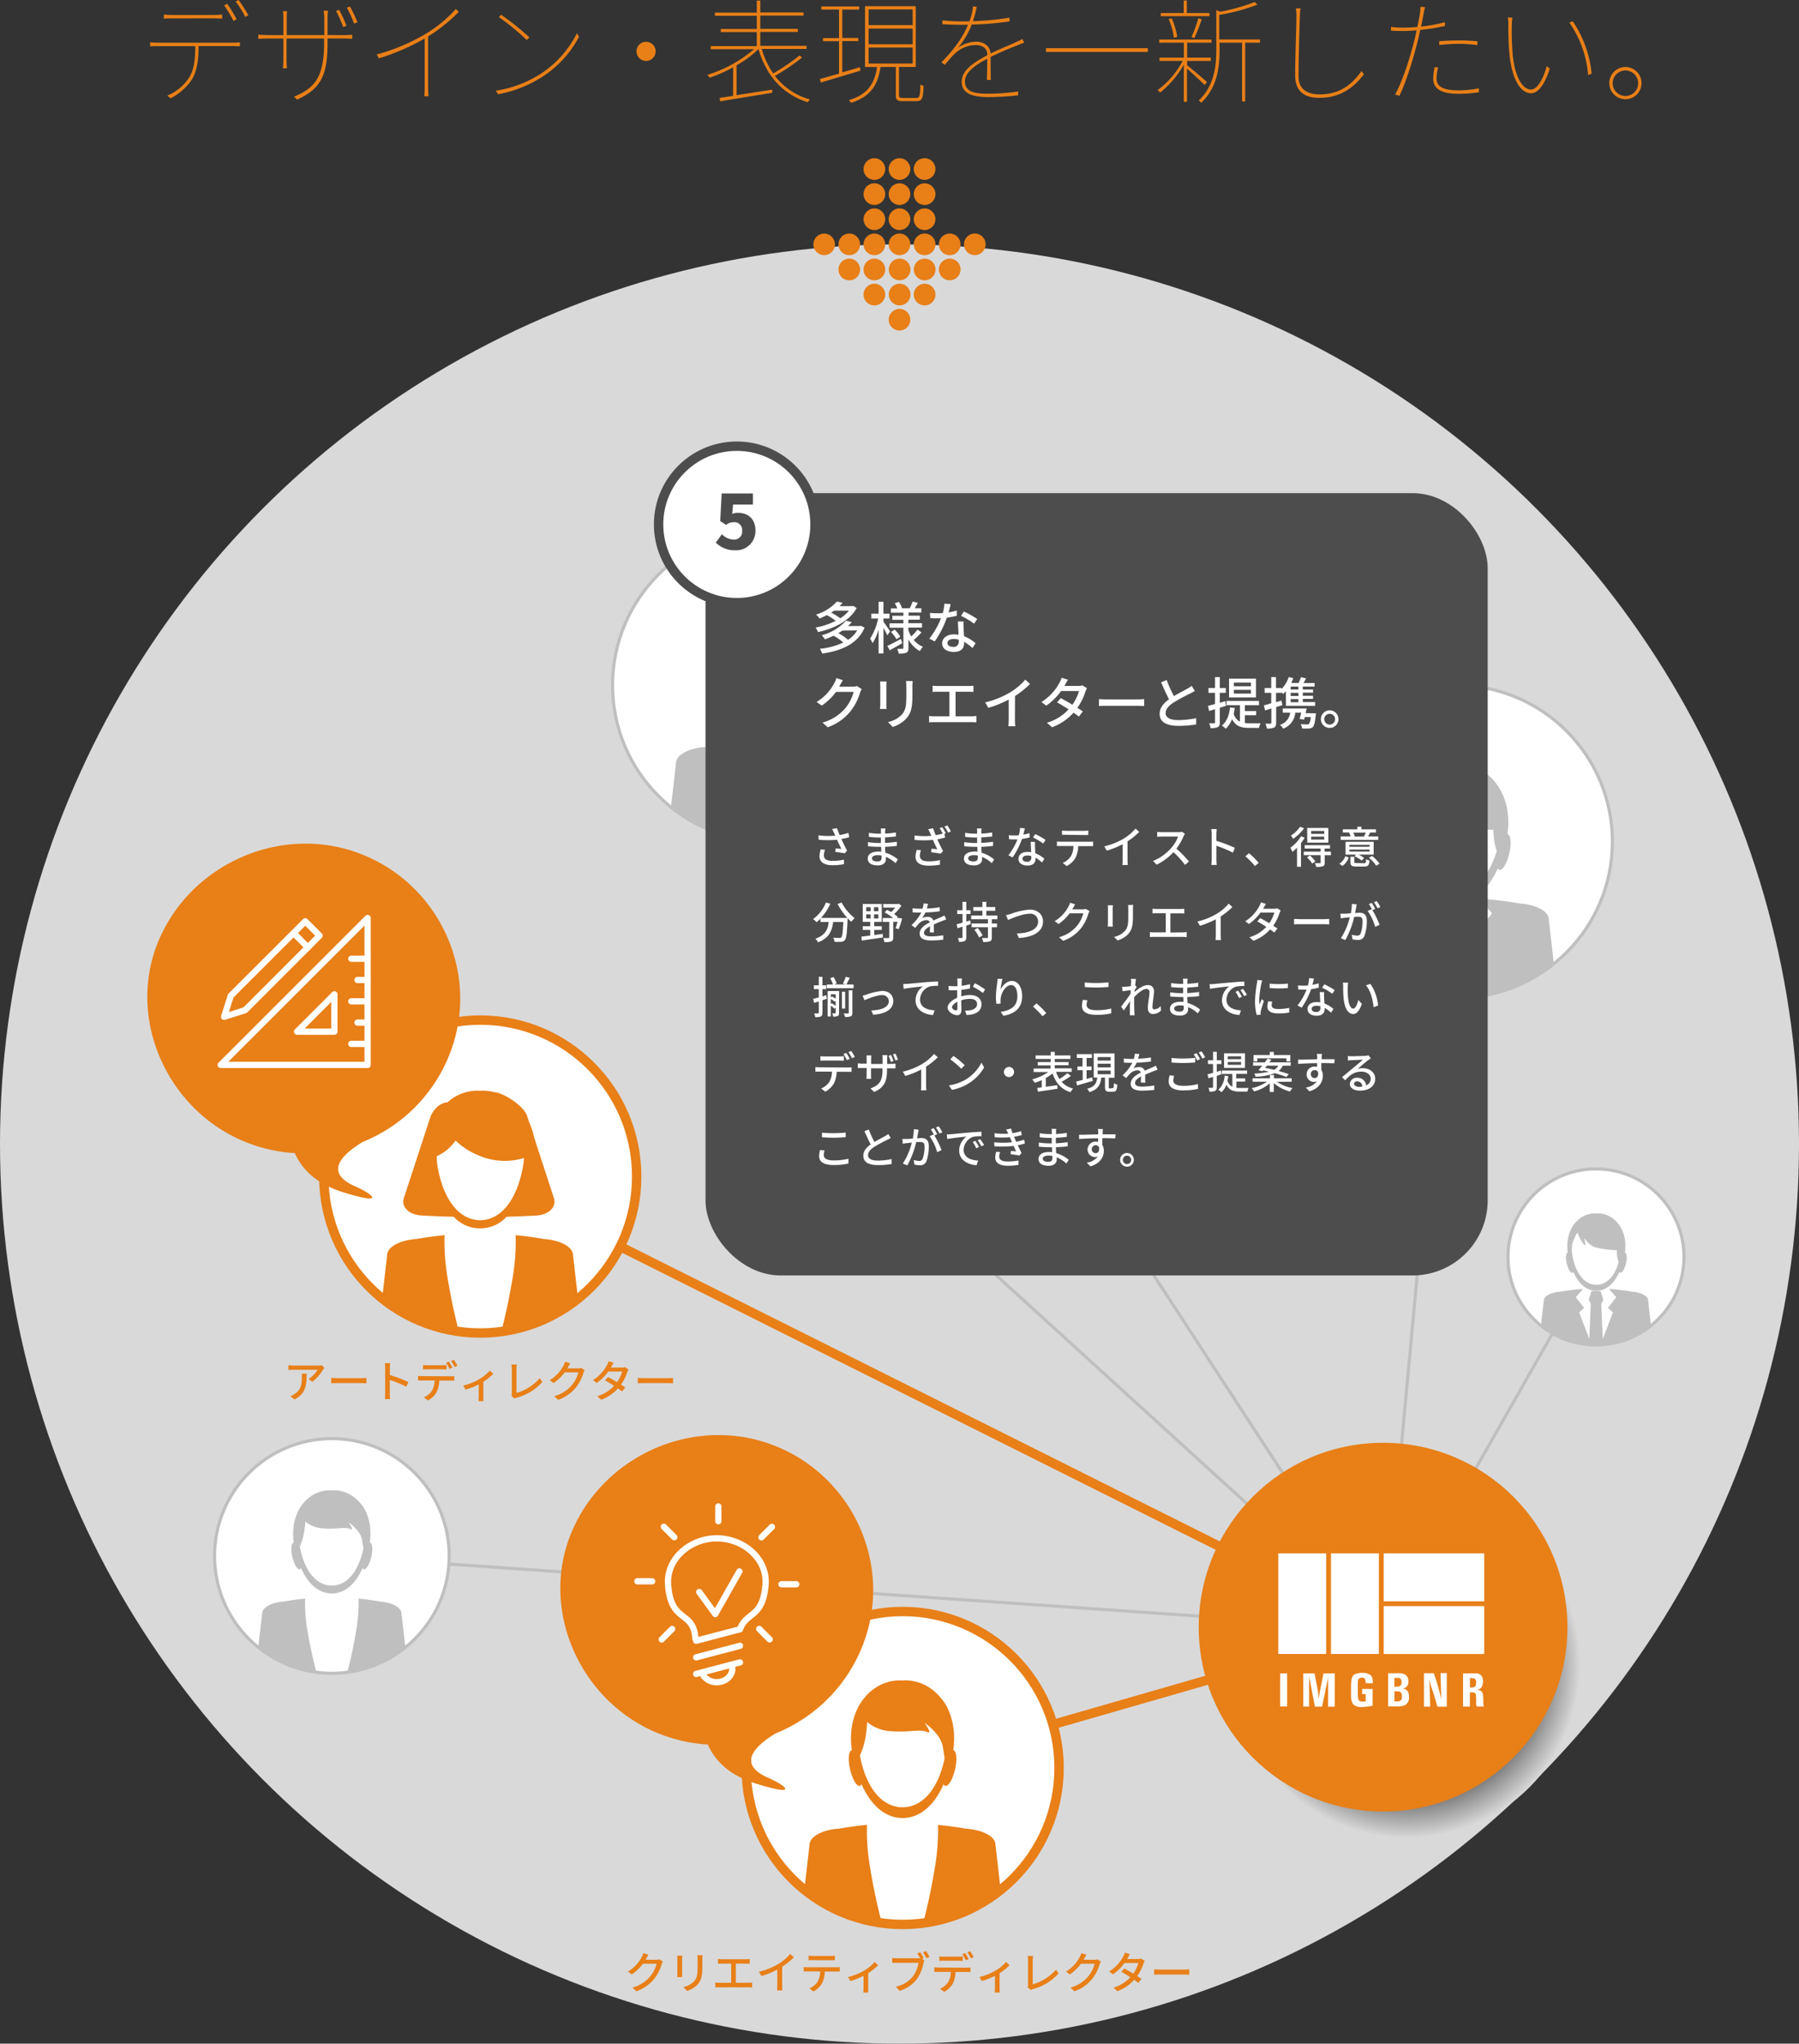 <svg xmlns="http://www.w3.org/2000/svg" xmlns:xlink="http://www.w3.org/1999/xlink" width="575" height="653.09" viewBox="0 0 575 653.09">
  <rect x="0" y="0" width="575" height="653.09" fill="#333333" stroke="none"/>
  <defs>
    <style>
      .cls-1 {
        isolation: isolate;
      }

      .cls-2 {
        fill: #d9d9d9;
      }

      .cls-10, .cls-12, .cls-3, .cls-4 {
        fill: none;
      }

      .cls-3, .cls-5 {
        stroke: #bfbfbf;
      }

      .cls-10, .cls-11, .cls-3, .cls-4, .cls-5 {
        stroke-miterlimit: 10;
      }

      .cls-10, .cls-11, .cls-4 {
        stroke: #e87f17;
      }

      .cls-10, .cls-11, .cls-14, .cls-4 {
        stroke-width: 3px;
      }

      .cls-11, .cls-14, .cls-5, .cls-9 {
        fill: #fff;
      }

      .cls-6 {
        fill: #bfbfbf;
      }

      .cls-7 {
        fill: #e87f17;
      }

      .cls-8 {
        fill: url(#名称未設定グラデーション_11);
      }

      .cls-10, .cls-13 {
        mix-blend-mode: multiply;
      }

      .cls-12 {
        stroke: #fff;
        stroke-linecap: round;
        stroke-linejoin: round;
        stroke-width: 2px;
      }

      .cls-13, .cls-15 {
        fill: #4d4d4d;
      }

      .cls-14 {
        stroke: #4d4d4d;
      }
    </style>
    <radialGradient id="名称未設定グラデーション_11" data-name="名称未設定グラデーション 11" cx="449.59" cy="531.92" r="55.51" gradientUnits="userSpaceOnUse">
      <stop offset="0.75" stop-color="#666"/>
      <stop offset="0.89" stop-color="#a8a8a8"/>
      <stop offset="1" stop-color="#d9d9d9"/>
    </radialGradient>
  </defs>
  <title>tab2_1</title>
  <g class="cls-1">
    <g id="レイヤー_2" data-name="レイヤー 2">
      <g id="レイヤー_1-2" data-name="レイヤー 1">
        <g id="tab2_1.svg">
          <circle class="cls-2" cx="287.5" cy="365.59" r="287.5"/>
          <line class="cls-3" x1="442.5" y1="520.59" x2="465.79" y2="268.98"/>
          <line class="cls-3" x1="442.5" y1="520.59" x2="245.79" y2="218.98"/>
          <line class="cls-4" x1="442.5" y1="520.59" x2="153.5" y2="375.99"/>
          <line class="cls-4" x1="442.5" y1="520.59" x2="288.36" y2="564.99"/>
          <line class="cls-3" x1="510.11" y1="401.68" x2="442.5" y2="520.59"/>
          <line class="cls-3" x1="273.68" y1="366.8" x2="442.5" y2="520.59"/>
          <line class="cls-3" x1="106.07" y1="497.24" x2="442.5" y2="520.59"/>
          <g>
            <circle class="cls-5" cx="106.07" cy="497.24" r="37.5"/>
            <g>
              <g>
                <g>
                  <path class="cls-6" d="M96.33,498.71c.43,2.51.15,4.18-.49,4.39s-1.58-1.05-2.28-3.48-.59-4.84.33-5.1S95.91,496.19,96.33,498.71Z" transform="translate(0 -1.59)"/>
                  <path class="cls-6" d="M115.78,498.71c-.43,2.51-.15,4.18.49,4.39s1.58-1.05,2.28-3.48.6-4.84-.32-5.1S116.2,496.19,115.78,498.71Z" transform="translate(0 -1.59)"/>
                </g>
                <g>
                  <path class="cls-6" d="M97.37,490a15.34,15.34,0,0,0-.4-7,12.52,12.52,0,0,0-2.83,7.07c-.44,2.79-.05,5.43,1,7A18,18,0,0,0,97.37,490Z" transform="translate(0 -1.59)"/>
                  <path class="cls-6" d="M106.05,477.85c-7.29-.46-14,6.81-12,17.66,2,10.45,6.79,15.32,12,15.32s10-4.87,12-15.32C120.07,484.66,113.34,477.39,106.05,477.85Zm10.14,18.45c-1.68,8.16-5.73,12-10.14,12s-8.46-3.8-10.13-12c-1.69-8.46,4-14.14,10.13-13.78C112.21,482.16,117.88,487.84,116.19,496.3Z" transform="translate(0 -1.59)"/>
                  <path class="cls-6" d="M96.31,486.53a9.51,9.51,0,0,0,6.77,3.48c4.58.36,7.14-.55,8.79.18s-.55-2.2-.55-2.2,3.84,2.56,4.39,5.68.73,5.31.73,5.31l1.65-5.68s1.1-11-5.67-12.63S95.58,482.13,96.31,486.53Z" transform="translate(0 -1.59)"/>
                </g>
              </g>
              <path class="cls-6" d="M121.31,513.38c-2.23-.4-4.47-.7-6.71-.92a50.82,50.82,0,0,1-.64,9.48,141.2,141.2,0,0,1-2.94,14l1.22-.1a37.3,37.3,0,0,0,17.33-7.76L128.3,517C128.09,515.13,125.07,513.63,121.31,513.38Z" transform="translate(0 -1.59)"/>
              <path class="cls-6" d="M98.15,521.94a50.9,50.9,0,0,1-.63-9.48c-2.24.22-4.48.52-6.71.92-3.77.25-6.78,1.75-7,3.62l-1.26,11a37.36,37.36,0,0,0,17.39,7.79l1.16.09A142.32,142.32,0,0,1,98.15,521.94Z" transform="translate(0 -1.59)"/>
            </g>
          </g>
          <g>
            <circle class="cls-5" cx="273.68" cy="366.8" r="28.13"/>
            <path class="cls-6" d="M285.13,379.49q-2.81-.51-5.64-.76c0-.09.06-.19.09-.29a13.89,13.89,0,1,0-11.91-.58,5.43,5.43,0,0,0,.22.87q-2.82.26-5.64.76c-2.82.19-5.08,1.31-5.24,2.71l-.93,8.12a28,28,0,0,0,17.55,6.19h.05a28,28,0,0,0,17.62-6.21l-.93-8.1C290.21,380.8,288,379.68,285.13,379.49Zm-19-11.37a11.2,11.2,0,0,1-.22-2.36l2.35-.74,1.46-4.53s1.39,4.16,2.84,4.64l-.67-2.65s1.49,2.25,2.83,2.83c2,.85,5.64.91,6.85.91a11.49,11.49,0,0,1-.22,1.88c-1.26,6.12-4.3,9-7.6,9S267.34,374.24,266.09,368.12Zm7.6,22.33c-4.67,0-8.46-6.34-8.46-10.1,0-.11,0-.23,0-.34,1-.17,2-.31,3-.42a6.82,6.82,0,0,0,1.71,1.77,13,13,0,0,1-.47-4.29V377a5.54,5.54,0,0,0,4.42,2,6.41,6.41,0,0,0,4.54-2s-.06,0-.06.06a12.88,12.88,0,0,1-.73,4.29,5.89,5.89,0,0,0,1.46-1.77c1,.11,2,.24,3,.42,0,.12,0,.23,0,.34C282.15,384.12,278.36,390.45,273.69,390.45Z" transform="translate(0 -1.59)"/>
          </g>
          <g>
            <circle class="cls-5" cx="510.11" cy="401.68" r="28.13"/>
            <g>
              <path class="cls-6" d="M502.57,408.32a.55.55,0,0,0,.28-.28c1.83,4.11,4.52,6.07,7.38,6.07s5.55-2,7.38-6.07a.55.55,0,0,0,.28.28c.48.16,1.18-.79,1.71-2.61s.45-3.62-.24-3.83c1.08-7.73-3.83-12.84-9.13-12.51-5.3-.33-10.2,4.78-9.13,12.51-.69.21-.76,2-.24,3.83S502.09,408.48,502.57,408.32Zm7.66,3.86c-3.3,0-6.35-2.85-7.6-9a10.26,10.26,0,0,1,0-4.49l1.11-2.56a7,7,0,0,1,.47-.64c.3.85,1.38,3.66,2.64,4.1l-.56-2.43a9.25,9.25,0,0,0,2.81,2.72c2.41,1.06,7.51,1.23,7.51,1.23a1.42,1.42,0,0,0,.13-.18c0,.33,0,.66.05,1a10.48,10.48,0,0,0,.56,3C516,409.87,513.2,412.18,510.23,412.18Z" transform="translate(0 -1.59)"/>
              <path class="cls-6" d="M521.56,414.37a64.59,64.59,0,0,0-7.27-.87l2.3,2.63-2.65,3.42,1.59,1.47-3.25,8.46-.48-11.25.67-1.19-.89-2.85h-2.9l-.89,2.85.66,1.09-.48,11.3L504.72,421l1.59-1.45-2.65-3.41,2.3-2.63a65.44,65.44,0,0,0-7.27.87c-2.82.19-5.09,1.31-5.25,2.71l-.93,8.12a28,28,0,0,0,17.56,6.19h0a28,28,0,0,0,17.62-6.21l-.93-8.1C526.65,415.68,524.38,414.55,521.56,414.37Z" transform="translate(0 -1.59)"/>
            </g>
          </g>
          <g>
            <path class="cls-7" d="M74.34,15.23c.76,0,1.55,0,2.34-.11v1.26c-.68,0-1.58-.07-2.34-.07H63.47c0,4-.4,7.63-2,10.47A18.07,18.07,0,0,1,54.54,33l-1.08-.86a15.14,15.14,0,0,0,7.05-5.87c1.69-2.81,1.87-6.16,1.91-9.93H50.8c-1.12,0-1.84,0-2.81.07V15.12c.9.07,1.69.11,2.81.11ZM55.12,7.46c-1.15,0-2,0-2.74.11V6.23c.9.07,1.55.14,2.66.14H68.19A25.43,25.43,0,0,0,71,6.23V7.56c-.9-.07-2-.11-2.84-.11Zm19.51.83a37.1,37.1,0,0,0-3-5l1-.47a42.88,42.88,0,0,1,3,4.93Zm1.62-6.7a41.5,41.5,0,0,1,3.13,4.89l-1,.5a33.53,33.53,0,0,0-3.06-4.93Z" transform="translate(0 -1.59)"/>
            <path class="cls-7" d="M109.94,12.82c1.3,0,2.63-.14,2.63-.14V14s-1.33-.11-2.63-.11h-5.25v1.33c0,10.26-2,14.69-9.72,18.21l-1-.94c6.12-2.59,9.61-5.65,9.61-17V13.9h-12v6.77c0,1,.11,2.74.11,2.74H90.43s.14-1.62.14-2.74V13.9H85.86c-1.33,0-3.31.11-3.31.11V12.67s2.05.14,3.31.14h4.71V7.17c0-1-.11-2-.11-2h1.3a18.23,18.23,0,0,0-.11,1.94v5.69h12V7.6A23.76,23.76,0,0,0,103.46,5h1.37a23.92,23.92,0,0,0-.14,2.56v5.22Zm-.25-2.59a45.29,45.29,0,0,0-2.27-5.15l1-.32a51.78,51.78,0,0,1,2.34,5.08Zm2.2-6.52a51,51,0,0,1,2.38,5l-1.12.4A37.56,37.56,0,0,0,110.84,4Z" transform="translate(0 -1.59)"/>
            <path class="cls-7" d="M146.63,5.4a55.06,55.06,0,0,1-9.79,7.85V29.34a28.16,28.16,0,0,0,.14,3h-1.37a27.84,27.84,0,0,0,.14-3V13.9a72.06,72.06,0,0,1-14.65,6.33L120.39,19a61.85,61.85,0,0,0,15.84-6.7,41.37,41.37,0,0,0,9.47-7.85Z" transform="translate(0 -1.59)"/>
            <path class="cls-7" d="M173.49,24.73a33.15,33.15,0,0,0,10.91-12.53l.68,1.12a34.3,34.3,0,0,1-10.87,12.24,39.75,39.75,0,0,1-15,6.16l-.72-1.15A36.67,36.67,0,0,0,173.49,24.73ZM169.2,13.54l-.83.83a75.42,75.42,0,0,0-8.93-7.31l.72-.76A83.57,83.57,0,0,1,169.2,13.54Z" transform="translate(0 -1.59)"/>
            <path class="cls-7" d="M206.5,14.94A3.06,3.06,0,1,1,203.44,18,3.06,3.06,0,0,1,206.5,14.94Z" transform="translate(0 -1.59)"/>
            <path class="cls-7" d="M256.39,19.95a67.3,67.3,0,0,1-8.71,5.9,21.14,21.14,0,0,0,11.23,7.52,4.41,4.41,0,0,0-.72.9c-8-2.52-13.25-8.42-15.77-17h0a32.9,32.9,0,0,1-7,5.18V32c3.42-.54,7.45-1.15,11.41-1.76l0,1c-6.08,1-12.42,2-16.63,2.74L230,32.87l4.32-.65V23.11a47.33,47.33,0,0,1-7.49,3.31,4.57,4.57,0,0,0-.76-.9A42,42,0,0,0,241,17.32H227.16v-1h14.72V11.85H230.37v-1h11.52V6.63H228.5v-1h13.39V1.77H243V5.58h13.82v1H243V10.8h12v1H243v4.43H257.8v1H243.47a26.5,26.5,0,0,0,3.67,7.81,64.42,64.42,0,0,0,8.39-5.72Z" transform="translate(0 -1.59)"/>
            <path class="cls-7" d="M275,24.19c-4.54,1.33-9.29,2.77-12.63,3.78l-.32-1.12c1.66-.47,3.78-1.08,6.12-1.73V14.76h-5.11v-1h5.11V4.65h-5.65v-1h12.09v1h-5.4v9.07h5.11v1h-5.11v10l5.65-1.66Zm17.89,8.71c1,0,1.19-.54,1.3-4.32a3.16,3.16,0,0,0,1,.43c-.11,4-.47,4.9-2.2,4.9h-4.28c-1.87,0-2.38-.32-2.38-1.91V23h-4.9c-.83,5.65-3.06,9.43-9.4,11.45a4.15,4.15,0,0,0-.72-.86c6.15-1.84,8.28-5.44,9-10.58h-3.82V3.57h16.2V23h-5.36v9c0,.72.22.9,1.37.9ZM277.63,9.61h14.07v-5H277.63Zm0,6.12h14.07v-5H277.63Zm0,6.16h14.07V16.78H277.63Z" transform="translate(0 -1.59)"/>
            <path class="cls-7" d="M315.51,20.41c-3.85,2-7.09,4.28-7.09,7.24,0,3.6,3.82,3.89,7.7,3.89a69.55,69.55,0,0,0,9.32-.72l0,1.22a85.27,85.27,0,0,1-9.39.58c-4.61,0-8.67-.83-8.67-4.89,0-3.71,3.82-6.16,8-8.39l.18-.11V19c0-1.87-1.48-3-3.67-3a9.81,9.81,0,0,0-6.73,2.77c-1,.9-2,2.2-3.2,3.53l-1.08-.79c5.69-5.69,7.63-9.93,8.53-12v0c-.86,0-1.73,0-2.52,0-1.58,0-3.71-.07-5.69-.18V8.1c2,.22,4.32.32,5.76.32.94,0,1.91,0,2.88,0A18.58,18.58,0,0,0,311,3.64l1.19.11A41.75,41.75,0,0,1,311,8.35a87,87,0,0,0,11.66-1.12V8.43a93.32,93.32,0,0,1-12.06,1l-.11.25a26,26,0,0,1-4.25,7.13A10.38,10.38,0,0,1,312,14.91c2.48,0,4.46,1.4,4.61,3.78,3-1.48,6-2.63,8.28-3.71a18.56,18.56,0,0,0,1.91-.94l.54,1.22a20.85,20.85,0,0,0-2.05.76c-2.45,1-5.54,2.2-8.67,3.78,0,2.05,0,5.51.07,7.34h-1.26c.07-1.66.11-4.72.11-6.77Z" transform="translate(0 -1.59)"/>
            <path class="cls-7" d="M366.88,17v1.19H334.3V17Z" transform="translate(0 -1.59)"/>
            <path class="cls-7" d="M385,28.76c-.94-1-3.89-3.78-5.62-5.22V34.13h-1V22.25a31.54,31.54,0,0,1-7.56,8.93,3.44,3.44,0,0,0-.83-.79,27.42,27.42,0,0,0,8-9.32h-7.38V20h7.78V15.23h-7.88v-1h16.7v1h-7.77V20h7.56v1.08h-7.56v1.37c1.44,1.12,5.4,4.5,6.33,5.36Zm1.58-22H371v-1h7.34v-4h1v4h7.2ZM375.2,13.65a22.64,22.64,0,0,0-1.69-6l1-.18a22.4,22.4,0,0,1,1.76,5.94Zm5.62-.25a39.07,39.07,0,0,0,2.2-6l1.08.36a61.85,61.85,0,0,1-2.34,6Zm21.92,1.83H398V34h-1V15.23h-7.2v2.23c0,5.44-.65,12.06-5.9,17a2.16,2.16,0,0,0-.76-.76c5-4.68,5.62-11,5.62-16.23V4.83l1.3.5A60.7,60.7,0,0,0,401,2.24l.9.83a62,62,0,0,1-12.2,3.28v7.85h13Z" transform="translate(0 -1.59)"/>
            <path class="cls-7" d="M415.69,4.25a16.76,16.76,0,0,0-.22,2.41c-.14,4.21-.43,13.1-.43,19.33,0,4.21,2.88,5.76,6.77,5.76,7.16,0,10.83-3.92,13.35-7.45l.79,1c-2.56,3.35-6.73,7.56-14.25,7.56-4.43,0-7.74-1.73-7.74-7.27,0-5.79.4-14.47.4-18.9a11.72,11.72,0,0,0-.18-2.41Z" transform="translate(0 -1.59)"/>
            <path class="cls-7" d="M461.81,9.9a71.88,71.88,0,0,1-7.88,1.26c-.32,1.58-.68,3.28-1.15,4.9-1.3,5.15-3.71,12.6-5.51,16.16l-1.37-.43c2.16-3.78,4.46-10.8,5.79-15.87.36-1.37.76-3,1.08-4.64-1.51.14-2.92.22-4.18.22s-2.63,0-4-.14l0-1.19a28.56,28.56,0,0,0,4.07.25c1.26,0,2.74-.07,4.36-.22.36-1.8.68-3.38.79-4.18A12.15,12.15,0,0,0,454,3.75l1.48.14a22.7,22.7,0,0,0-.5,2.27c-.22,1.15-.47,2.48-.76,3.92a51.07,51.07,0,0,0,7.63-1.4Zm-2.12,13.25a13.08,13.08,0,0,0-.54,3.46c0,1.8.72,3.85,7,3.85a33.06,33.06,0,0,0,6.55-.65l0,1.26a44.21,44.21,0,0,1-6.55.5c-5.22,0-8.06-1.44-8.06-4.9a17.83,17.83,0,0,1,.47-3.63Zm.32-8.39c1.73-.14,3.89-.25,6.16-.25a53.1,53.1,0,0,1,6.08.29L472.18,16a43.78,43.78,0,0,0-5.87-.4c-2,0-4.18.14-6.3.36Z" transform="translate(0 -1.59)"/>
            <path class="cls-7" d="M483.2,9.79a88,88,0,0,0,.29,9.29c.68,6.8,3,11.12,5.87,11.12,1.94,0,3.85-3.17,5-7.49l1,.83c-1.94,5.87-4.07,7.85-6,7.85-2.81,0-5.9-3.24-6.87-12.17-.32-2.88-.4-7.34-.4-9.32a16.8,16.8,0,0,0-.14-2.74l1.48.07C483.3,7.67,483.23,8.93,483.2,9.79Zm25.52,15.33-1.12.47a34,34,0,0,0-6-16.77l1.08-.43A35.78,35.78,0,0,1,508.72,25.13Z" transform="translate(0 -1.59)"/>
            <path class="cls-7" d="M524.67,28.19A5.15,5.15,0,1,1,519.52,23,5.15,5.15,0,0,1,524.67,28.19Zm-1.08,0a4.07,4.07,0,1,0-4.07,4.07A4.06,4.06,0,0,0,523.59,28.19Z" transform="translate(0 -1.59)"/>
          </g>
          <g>
            <g>
              <circle class="cls-8" cx="449.59" cy="531.92" r="55.51"/>
              <circle class="cls-9" cx="442.06" cy="519.99" r="57.42"/>
              <circle class="cls-7" cx="442.06" cy="520.79" r="57.42"/>
            </g>
            <circle class="cls-10" cx="442.06" cy="519.99" r="57.42"/>
          </g>
          <g>
            <g>
              <rect class="cls-9" x="408.57" y="496.42" width="15.31" height="32.14"/>
              <rect class="cls-9" x="425.41" y="496.42" width="15.31" height="32.14"/>
              <rect class="cls-9" x="442.25" y="513.26" width="32.14" height="15.31"/>
              <rect class="cls-9" x="442.25" y="496.42" width="32.14" height="15.31"/>
            </g>
            <g>
              <path class="cls-9" d="M411.39,536.35v10.58h-2.24V536.35Z" transform="translate(0 -1.59)"/>
              <path class="cls-9" d="M420.15,536.35c.21,1.09.41,2.19.63,3.28.17.85.35,1.68.48,2.53s.18,1.59.26,2.39c.09-.77.18-1.54.32-2.31s.33-1.68.51-2.51c.23-1.13.44-2.25.67-3.37h3.6V547h-2.13v-9.32l-1.92,9.3H420.3c-.23-1.06-.44-2.13-.65-3.21s-.41-2.27-.64-3.39-.39-2-.59-3v9.59h-1.86V536.35Z" transform="translate(0 -1.59)"/>
              <path class="cls-9" d="M436.46,539.48a4,4,0,0,0-.15-1.29,1,1,0,0,0-1-.48,1.67,1.67,0,0,0-.82.23c-.44.29-.47.68-.51,1.69,0,.77,0,1.54,0,2.31,0,.35,0,.68,0,1a10.44,10.44,0,0,0,.11,1.44,1.1,1.1,0,0,0,.42.74,1.41,1.41,0,0,0,.89.23c.38,0,.74,0,1.09,0v-2.39h-1.13v-1.63h3.36l0,5.37a20.81,20.81,0,0,1-3.51.41,3.94,3.94,0,0,1-2.4-.62,2,2,0,0,1-.48-.53,4.52,4.52,0,0,1-.5-1.91v-3.8c.06-1.84.15-2.72.86-3.37a2.12,2.12,0,0,1,.51-.33,6.59,6.59,0,0,1,2.25-.36,4.82,4.82,0,0,1,2.45.58,1.75,1.75,0,0,1,.57.67,4,4,0,0,1,.29,2.07Z" transform="translate(0 -1.59)"/>
              <path class="cls-9" d="M443.67,546.92V536.3H447a5.23,5.23,0,0,1,1.42.14,2.33,2.33,0,0,1,1.74,2.45,2.27,2.27,0,0,1-.92,2,3.93,3.93,0,0,1-.82.36,2.07,2.07,0,0,1,1.42.7,2.81,2.81,0,0,1,.48,1.91,2.67,2.67,0,0,1-1.09,2.54,4.84,4.84,0,0,1-2.69.5Zm2-1.62h1.13a1.42,1.42,0,0,0,.48-.08c.71-.21.82-.82.8-1.5a1.91,1.91,0,0,0-.23-1.12,1.35,1.35,0,0,0-1-.51h-1.15Zm0-7.47v2.75h1a1.43,1.43,0,0,0,1-.39,1.55,1.55,0,0,0,.29-1.09,1.26,1.26,0,0,0-.33-1,1.06,1.06,0,0,0-.38-.24,1.66,1.66,0,0,0-.5-.08Z" transform="translate(0 -1.59)"/>
              <path class="cls-9" d="M458.26,536.3a57.43,57.43,0,0,1,2.39,8.41l-.23-8.44h2V547h-3q-.5-1.77-1-3.49c-.32-1-.67-2-1-3-.2-.74-.36-1.5-.53-2.25l.24,8.72h-2V536.29Z" transform="translate(0 -1.59)"/>
              <path class="cls-9" d="M471.83,536.33a2.37,2.37,0,0,1,1.54.62,2.84,2.84,0,0,1,.63,2,4.2,4.2,0,0,1-.15,1.1c-.29,1-.77,1.24-1.66,1.57a2.27,2.27,0,0,1,1,.23,1.94,1.94,0,0,1,.82,1.41c0,.26.09,1,.09,1.83a7.22,7.22,0,0,0,.15,1.86H472a3,3,0,0,1-.17-1.47c0-.56,0-1.12-.06-1.68s0-.88-.38-1.18a1.18,1.18,0,0,0-.77-.2h-.82v4.54h-2.18v-10.6Zm-2,4.52a3.17,3.17,0,0,0,1.44-.15.92.92,0,0,0,.45-.59,7,7,0,0,0,.09-1,1.2,1.2,0,0,0-.6-1.16,4.64,4.64,0,0,0-1.38-.09Z" transform="translate(0 -1.59)"/>
            </g>
          </g>
          <circle class="cls-5" cx="245.79" cy="218.98" r="50"/>
          <g>
            <path class="cls-6" d="M229.54,203s-2.11,5.46-1.53,7.38c.14.45.64.2,1.35-.44a26.38,26.38,0,0,0,.22,5.26c-1.22.37-1.36,3.57-.43,6.8s2.19,4.92,3,4.64a1,1,0,0,0,.5-.5c3.25,7.31,8,10.79,13.12,10.79s9.87-3.48,13.12-10.79a1,1,0,0,0,.5.5c.85.28,2.1-1.4,3-4.64s.79-6.43-.42-6.8c1.8-12.93-5.81-21.74-14.57-22.24-2.17-.73-6.88-.36-6.88-.36s7.66-2.87,2.6-2.12-9.15,4.76-9.15,4.76l-1.51-1.72.25,4.68a17.92,17.92,0,0,0-6,6.68C224.61,209.49,229.54,203,229.54,203Zm16.27,30.5c-5.87,0-11.29-5.06-13.52-15.94,0-.24-.09-.48-.12-.71a27.56,27.56,0,0,0,2.06-7.82,32.13,32.13,0,0,0,.27-4,7.7,7.7,0,0,0,2.92,4.31,8,8,0,0,0,.2-2.55,17.48,17.48,0,0,0,1.24,1.33c2.12,2,4.5,3.34,6.63,3.31a10.8,10.8,0,0,0-.43-3l0,0a7.75,7.75,0,0,0,4.39,3,7.14,7.14,0,0,0-.46-1.74l.4.07a11.15,11.15,0,0,0,3.68,2.71,8.4,8.4,0,0,0,4.36.79c0,.68,0,1.38.1,2.07a18.68,18.68,0,0,0,1,5.33C256,229.35,251.09,233.46,245.81,233.46Z" transform="translate(0 -1.59)"/>
            <path class="cls-6" d="M266.15,240.3c-3-.54-6-.93-9-1.23a66.62,66.62,0,0,1-.85,12.46,185.16,185.16,0,0,1-4,18.6,49.76,49.76,0,0,0,24.74-10.6l-1.65-14.41C275.19,242.63,271.17,240.64,266.15,240.3Z" transform="translate(0 -1.59)"/>
            <path class="cls-6" d="M234.43,239.07c-3,.3-6,.7-9,1.23-5,.34-9,2.33-9.33,4.82l-1.65,14.44a49.76,49.76,0,0,0,24.75,10.57,184.3,184.3,0,0,1-4-18.61A66.26,66.26,0,0,1,234.43,239.07Z" transform="translate(0 -1.59)"/>
            <path class="cls-6" d="M250,245l-1.59-4.79h-5.16L241.64,245l1.18,1.8-1,23.63c1.27.1,2.55.16,3.85.17h.11c1.34,0,2.67-.07,4-.17l-1-23.63Z" transform="translate(0 -1.59)"/>
          </g>
          <circle class="cls-5" cx="465.36" cy="268.99" r="50"/>
          <g>
            <path class="cls-6" d="M452,279.57a1,1,0,0,0,.5-.5c3.24,7.31,8,10.79,13.12,10.79s9.87-3.49,13.12-10.79a1,1,0,0,0,.5.5c.85.28,2.1-1.4,3-4.64s.79-6.43-.42-6.8c1.91-13.73-6.8-22.83-16.23-22.24-9.42-.59-18.14,8.5-16.23,22.24-1.22.37-1.36,3.57-.43,6.8S451.11,279.85,452,279.57Zm13.62,6.86c-5.87,0-11.29-5.06-13.52-15.94a18.26,18.26,0,0,1,.08-8l2-4.55a13.72,13.72,0,0,1,.84-1.14c.54,1.51,2.46,6.51,4.7,7.29l-1-4.32s2.56,3.76,5,4.83c4.28,1.88,13.35,2.19,13.35,2.19a2.94,2.94,0,0,0,.23-.33c0,.58,0,1.17.09,1.76a18.65,18.65,0,0,0,1,5.33C475.76,282.31,470.86,286.42,465.57,286.43Z" transform="translate(0 -1.59)"/>
            <path class="cls-6" d="M485.72,290.31a115.06,115.06,0,0,0-12.93-1.55l4.09,4.68-4.71,6.08,2.83,2.61-5.77,15-.85-20,1.18-2-1.59-5H462.8l-1.59,5,1.18,1.89-.85,20.07-5.77-15,2.83-2.59-4.71-6.07,4.08-4.68A115.81,115.81,0,0,0,445,290.31c-5,.33-9,2.33-9.33,4.82l-1.65,14.44a49.77,49.77,0,0,0,31.21,11h.09a49.77,49.77,0,0,0,31.32-11L495,295.13C494.76,292.64,490.74,290.65,485.72,290.31Z" transform="translate(0 -1.59)"/>
          </g>
          <g>
            <circle class="cls-11" cx="153.5" cy="375.99" r="50"/>
            <g>
              <path class="cls-7" d="M173.81,397.54c-3-.54-6-.94-9-1.23A67.63,67.63,0,0,1,164,409c-1.09,6.78-2.42,13-3.8,18.17a49.77,49.77,0,0,0,24.55-10.53l-1.63-14.23C182.85,399.87,178.83,397.88,173.81,397.54Z" transform="translate(0 -1.59)"/>
              <path class="cls-7" d="M142.1,396.31c-3,.3-6,.7-9,1.23-5,.34-9,2.33-9.33,4.82l-1.62,14.2a49.75,49.75,0,0,0,24.54,10.56c-1.38-5.18-2.71-11.38-3.8-18.16A67.27,67.27,0,0,1,142.1,396.31Z" transform="translate(0 -1.59)"/>
              <path class="cls-7" d="M170.73,365.12a22.41,22.41,0,0,0-1.57-4.81l-.52-1.58c-.86-3.9-8.43-8.16-10.63-8.1a13.72,13.72,0,0,0-4.54-.47A14.31,14.31,0,0,0,143,353.88c-2.11,0-4.55,2.09-5.5,4.86l-8.4,25.65c-1,2.83,1.54,5.4,5.64,5.63q5.13.29,10.27.41a11.46,11.46,0,0,0,16.9,0q4.74-.13,9.47-.39c4.09-.23,6.62-2.79,5.64-5.63ZM167,375.2c-2.24,11.13-7.65,16.31-13.52,16.32S142.19,386.34,140,375.2a21,21,0,0,1-.4-4.13,14.33,14.33,0,0,0,6-5,22.88,22.88,0,0,0,7,4.6,21.2,21.2,0,0,0,14.86,1A21.19,21.19,0,0,1,167,375.2Z" transform="translate(0 -1.59)"/>
            </g>
            <path class="cls-7" d="M113.69,380.79c-11.31-4.86-2.85-11.12,2.16-14.24a49.88,49.88,0,0,0,28.37-29.44c9.37-26-5-54.8-31.26-63.47-24.72-8.16-52.56,4.73-62.47,29.07-10.3,25.3,3.72,55.12,29.72,64.49a50,50,0,0,0,14,2.89c2.89,6.24,7.93,10.18,15.74,12.59C124,387,118.66,382.93,113.69,380.79Z" transform="translate(0 -1.59)"/>
            <g>
              <polygon class="cls-12" points="117.5 293.37 70.55 340.31 117.5 340.31 117.5 293.37 117.5 293.37"/>
              <polygon class="cls-12" points="106.88 317.76 94.95 329.69 106.88 329.69 106.88 317.76 106.88 317.76"/>
              <line class="cls-12" x1="117.5" y1="333.59" x2="112.28" y2="333.59"/>
              <line class="cls-12" x1="117.5" y1="326.79" x2="114.26" y2="326.79"/>
              <line class="cls-12" x1="117.5" y1="319.99" x2="112.28" y2="319.99"/>
              <line class="cls-12" x1="117.5" y1="313.18" x2="114.26" y2="313.18"/>
              <line class="cls-12" x1="117.5" y1="306.38" x2="112.28" y2="306.38"/>
              <polygon class="cls-12" points="102.15 299 97.57 294.42 73.76 318.22 71.63 324.94 78.35 322.81 102.15 299 102.15 299"/>
              <line class="cls-12" x1="93.85" y1="298.19" x2="98.44" y2="302.78"/>
            </g>
            <g>
              <path class="cls-7" d="M103.7,438.71c-.13.15-.35.42-.46.59a13.86,13.86,0,0,1-3.43,3.87l-1.16-.94a8.7,8.7,0,0,0,2.86-2.9H93.81c-.55,0-1,0-1.64.08v-1.55a12.48,12.48,0,0,0,1.64.13h7.83a7.3,7.3,0,0,0,1.18-.1ZM98,440.57c0,3.66-.21,6.35-3.89,8.24l-1.29-1.05a5.3,5.3,0,0,0,1.34-.69c2-1.29,2.33-3.05,2.33-5.38a6.19,6.19,0,0,0-.08-1.12Z" transform="translate(0 -1.59)"/>
              <path class="cls-7" d="M105.87,441.93c.45,0,1.32.08,2.07.08h7.61c.69,0,1.23-.06,1.57-.08v1.72c-.31,0-.94-.06-1.55-.06h-7.62c-.78,0-1.61,0-2.07.06Z" transform="translate(0 -1.59)"/>
              <path class="cls-7" d="M129.87,444.75a37.38,37.38,0,0,0-5.29-2.18v4.33a16.35,16.35,0,0,0,.11,1.79H123a14.62,14.62,0,0,0,.11-1.79v-8.1a10.14,10.14,0,0,0-.12-1.57h1.72c0,.46-.1,1.08-.1,1.57V441a48.34,48.34,0,0,1,5.92,2.24Z" transform="translate(0 -1.59)"/>
              <path class="cls-7" d="M144,441.41a8.85,8.85,0,0,0,1.18-.07v1.44l-1.18,0h-3.6a8.61,8.61,0,0,1-.87,3.73,6.9,6.9,0,0,1-2.77,2.62l-1.3-1a5.82,5.82,0,0,0,2.59-2.09,6.37,6.37,0,0,0,.84-3.3h-4c-.42,0-.88,0-1.27,0v-1.46a12.51,12.51,0,0,0,1.27.07Zm-7.41-2.23c-.48,0-1,0-1.37.06V437.8a10.78,10.78,0,0,0,1.36.08h4.73a11.83,11.83,0,0,0,1.4-.08v1.44c-.45,0-1-.06-1.4-.06Zm7.1-.14a16.61,16.61,0,0,0-1.11-1.93l.9-.38a19.92,19.92,0,0,1,1.13,1.92Zm1.37-2.9a15.57,15.57,0,0,1,1.16,1.91l-.91.39a13.26,13.26,0,0,0-1.15-1.92Z" transform="translate(0 -1.59)"/>
              <path class="cls-7" d="M157.66,440.62a17.52,17.52,0,0,1-3.17,2.54V448a8.85,8.85,0,0,0,.07,1.34h-1.62c0-.24.07-.9.07-1.34v-4a23.2,23.2,0,0,1-4.22,1.67l-.74-1.29a18.14,18.14,0,0,0,4.9-1.91,14.06,14.06,0,0,0,3.6-2.88Z" transform="translate(0 -1.59)"/>
              <path class="cls-7" d="M163.44,447.69a1.54,1.54,0,0,0,.15-.78v-7.83a8.37,8.37,0,0,0-.13-1.42h1.74a9.12,9.12,0,0,0-.13,1.4v7.66a15.53,15.53,0,0,0,7.47-4.71l.8,1.23a16.81,16.81,0,0,1-8.17,5,2.41,2.41,0,0,0-.7.29Z" transform="translate(0 -1.59)"/>
              <path class="cls-7" d="M186.88,439.44a4.74,4.74,0,0,0-.39.85,13.87,13.87,0,0,1-2.46,4.76,12.74,12.74,0,0,1-5.6,3.88l-1.3-1.16a11.31,11.31,0,0,0,5.62-3.5,10.5,10.5,0,0,0,2.13-4.13H180.5a14.58,14.58,0,0,1-3.56,3.42l-1.23-.91a11.89,11.89,0,0,0,4.4-4.64,6.18,6.18,0,0,0,.52-1.26l1.63.53c-.28.42-.57,1-.73,1.25-.06.11-.13.24-.2.35h3.36a3.3,3.3,0,0,0,1.05-.14Z" transform="translate(0 -1.59)"/>
              <path class="cls-7" d="M200.88,439.21a7,7,0,0,0-.39.87,15,15,0,0,1-2,4c.52.34,1,.64,1.34.9l-1,1.29c-.34-.28-.8-.62-1.33-1a13.28,13.28,0,0,1-5.34,3.63l-1.27-1.12a12,12,0,0,0,5.39-3.32c-1-.67-2.12-1.33-2.87-1.75l.92-1.05c.79.41,1.86,1,2.89,1.64a11.67,11.67,0,0,0,1.65-3.4h-4.46a15.46,15.46,0,0,1-3.68,3.64l-1.21-.91a12.61,12.61,0,0,0,4.48-4.78,5,5,0,0,0,.53-1.26l1.6.5c-.27.42-.57,1-.71,1.23l-.17.31h3.4a3.24,3.24,0,0,0,1.05-.15Z" transform="translate(0 -1.59)"/>
              <path class="cls-7" d="M203.87,441.93c.45,0,1.32.08,2.07.08h7.61c.69,0,1.23-.06,1.57-.08v1.72c-.31,0-.94-.06-1.55-.06h-7.62c-.78,0-1.61,0-2.07.06Z" transform="translate(0 -1.59)"/>
            </g>
          </g>
          <g>
            <circle class="cls-11" cx="288.5" cy="564.99" r="50"/>
            <g>
              <g>
                <g>
                  <path class="cls-7" d="M275.51,566.43c.57,3.35.21,5.57-.65,5.86s-2.11-1.41-3-4.64-.79-6.45.43-6.8S274.95,563.05,275.51,566.43Z" transform="translate(0 -1.59)"/>
                  <path class="cls-7" d="M301.45,566.43c-.57,3.35-.21,5.57.65,5.86s2.11-1.41,3-4.64.79-6.45-.43-6.8S302,563.05,301.45,566.43Z" transform="translate(0 -1.59)"/>
                </g>
                <g>
                  <path class="cls-7" d="M276.9,554.86c.47-3.68.35-7.12-.53-9.35a16.69,16.69,0,0,0-3.77,9.43c-.59,3.71-.07,7.24,1.39,9.34A24,24,0,0,0,276.9,554.86Z" transform="translate(0 -1.59)"/>
                  <path class="cls-7" d="M288.48,538.61c-9.72-.61-18.69,9.08-16,23.54,2.64,13.94,9.06,20.42,16,20.43s13.37-6.49,16-20.43C307.16,547.69,298.2,538,288.48,538.61ZM302,563.21c-2.23,10.88-7.65,15.94-13.52,15.94s-11.29-5.06-13.52-15.94c-2.25-11.29,5.31-18.85,13.52-18.37C296.68,544.35,304.25,551.92,302,563.21Z" transform="translate(0 -1.59)"/>
                  <path class="cls-7" d="M275.48,550.17a12.68,12.68,0,0,0,9,4.64c6.1.49,9.52-.73,11.71.24s-.73-2.93-.73-2.93,5.13,3.42,5.86,7.57,1,7.08,1,7.08l2.2-7.57S306,544.56,297,542.37,274.51,544.32,275.48,550.17Z" transform="translate(0 -1.59)"/>
                </g>
              </g>
              <path class="cls-7" d="M308.81,586c-3-.54-6-.93-9-1.23a67.89,67.89,0,0,1-.85,12.64A188.33,188.33,0,0,1,295.09,616c.54,0,1.08-.08,1.63-.13a49.76,49.76,0,0,0,23.1-10.35l-1.68-14.74C317.85,588.31,313.83,586.32,308.81,586Z" transform="translate(0 -1.59)"/>
              <path class="cls-7" d="M277.94,597.39a67.69,67.69,0,0,1-.84-12.64c-3,.3-6,.7-9,1.23-5,.33-9,2.33-9.33,4.82l-1.68,14.71a49.79,49.79,0,0,0,23.18,10.39l1.55.12A189.16,189.16,0,0,1,277.94,597.39Z" transform="translate(0 -1.59)"/>
            </g>
            <path class="cls-7" d="M245.69,569.79c-11.31-4.86-2.85-11.12,2.16-14.24a49.88,49.88,0,0,0,28.37-29.44c9.37-26-5-54.8-31.26-63.47-24.72-8.16-52.56,4.73-62.47,29.07-10.3,25.3,3.72,55.12,29.72,64.49a50,50,0,0,0,14,2.89c2.89,6.24,7.93,10.18,15.74,12.59C256,576,250.66,571.93,245.69,569.79Z" transform="translate(0 -1.59)"/>
            <path class="cls-12" d="M222.27,525.3c-.61-9.42-7.91-4.65-8.74-17.44-.53-8.08,7-14.66,15.58-14.66s16.16,6.58,15.58,14.66c-.78,10.92-6.19,8.71-8.18,14.42m-14,14.25,14-3.69m-14-1.61,14-3.69m-14-1.61,14-3.68m-2.43,12.56c0,2.41-2.24,4.36-5,4.36a5.24,5.24,0,0,1-4.18-2M229.59,483v4.72m17.13,1.81-3.34,3.34m11.12,15h-4.72M246,525.49l-3.34-3.34M212.18,489.5l3.34,3.34m-11.8,14.08h4.72m3.06,18.58,3.34-3.34m8.64-11.82,5.13,7.05,7.71-13.62" transform="translate(0 -1.59)"/>
            <g>
              <path class="cls-7" d="M211.88,628.44a4.74,4.74,0,0,0-.39.85,13.87,13.87,0,0,1-2.46,4.76,12.74,12.74,0,0,1-5.6,3.88l-1.3-1.16a11.31,11.31,0,0,0,5.62-3.5,10.5,10.5,0,0,0,2.13-4.13H205.5a14.58,14.58,0,0,1-3.56,3.42l-1.23-.91a11.89,11.89,0,0,0,4.4-4.64,6.18,6.18,0,0,0,.52-1.26l1.63.53c-.28.42-.57,1-.73,1.25-.06.11-.13.24-.2.35h3.36a3.3,3.3,0,0,0,1.05-.14Z" transform="translate(0 -1.59)"/>
              <path class="cls-7" d="M218.07,626.56c0,.29-.06.64-.06,1v4.69c0,.37,0,.86.06,1.13h-1.64c0-.24.07-.73.07-1.13V627.6c0-.25,0-.74-.06-1Zm6.47-.11c0,.36-.06.78-.06,1.29v2.49c0,3.21-.5,4.4-1.54,5.58a7.79,7.79,0,0,1-3.35,2l-1.16-1.22a6.48,6.48,0,0,0,3.39-1.83c1-1.11,1.16-2.2,1.16-4.65v-2.41a10.63,10.63,0,0,0-.08-1.29Z" transform="translate(0 -1.59)"/>
              <path class="cls-7" d="M239.17,635.23a10.2,10.2,0,0,0,1.22-.1v1.6c-.38,0-.92-.06-1.22-.06h-9.24c-.41,0-.86,0-1.3.06v-1.6a8.25,8.25,0,0,0,1.3.1h3.77v-6.12h-3c-.31,0-.88,0-1.23.06v-1.53c.36,0,.91.07,1.23.07h7.66a11.53,11.53,0,0,0,1.26-.07v1.53a12.45,12.45,0,0,0-1.26-.06h-3.18v6.12Z" transform="translate(0 -1.59)"/>
              <path class="cls-7" d="M250,636a10.5,10.5,0,0,0,.1,1.65h-1.74a16.22,16.22,0,0,0,.08-1.65v-5a26.81,26.81,0,0,1-5.07,2.06l-.8-1.36a22.05,22.05,0,0,0,6.32-2.55,15.29,15.29,0,0,0,3.66-3.14l1.19,1.08a23.25,23.25,0,0,1-3.74,3Z" transform="translate(0 -1.59)"/>
              <path class="cls-7" d="M267.21,630.27c.29,0,.83,0,1.18-.07v1.44c-.32,0-.81,0-1.18,0h-3.6a8.71,8.71,0,0,1-.87,3.74A6.84,6.84,0,0,1,260,638l-1.29-1a5.82,5.82,0,0,0,2.59-2.09,6.49,6.49,0,0,0,.84-3.31h-4c-.42,0-.88,0-1.27,0V630.2a12.26,12.26,0,0,0,1.27.07ZM259.8,628c-.46,0-1,0-1.37,0v-1.44a10.61,10.61,0,0,0,1.37.1h5.64a9.51,9.51,0,0,0,1.4-.1v1.44c-.45,0-1,0-1.4,0Z" transform="translate(0 -1.59)"/>
              <path class="cls-7" d="M280.66,629.62a17.52,17.52,0,0,1-3.17,2.54V637a8.85,8.85,0,0,0,.07,1.34h-1.62c0-.24.07-.9.07-1.34v-4a23.2,23.2,0,0,1-4.22,1.67l-.74-1.29a18.14,18.14,0,0,0,4.9-1.91,14.06,14.06,0,0,0,3.6-2.88Z" transform="translate(0 -1.59)"/>
              <path class="cls-7" d="M294.68,627.54l.77.5a4.29,4.29,0,0,0-.25.81,13.77,13.77,0,0,1-2.1,5.14,10.84,10.84,0,0,1-5.56,3.8l-1.2-1.32a9.31,9.31,0,0,0,5.48-3.33,9.81,9.81,0,0,0,1.75-4.3h-6.88c-.6,0-1.16,0-1.51,0v-1.55a12.73,12.73,0,0,0,1.51.1h6.79a4.92,4.92,0,0,0,.62,0,16.06,16.06,0,0,0-.92-1.54l.94-.39c.35.5.83,1.33,1.11,1.85Zm1.3-2.44c.34.49.85,1.33,1.13,1.85l-1,.42A15.62,15.62,0,0,0,295,625.5Z" transform="translate(0 -1.59)"/>
              <path class="cls-7" d="M309,630.41a8.85,8.85,0,0,0,1.18-.07v1.44l-1.18,0h-3.6a8.61,8.61,0,0,1-.87,3.73,6.9,6.9,0,0,1-2.77,2.62l-1.3-1a5.82,5.82,0,0,0,2.59-2.09,6.37,6.37,0,0,0,.84-3.3h-4c-.42,0-.88,0-1.27,0v-1.46a12.51,12.51,0,0,0,1.27.07Zm-7.41-2.23c-.48,0-1,0-1.37.06V626.8a10.78,10.78,0,0,0,1.36.08h4.73a11.83,11.83,0,0,0,1.4-.08v1.44c-.45,0-1-.06-1.4-.06Zm7.1-.14a16.61,16.61,0,0,0-1.11-1.93l.9-.38a19.92,19.92,0,0,1,1.13,1.92Zm1.37-2.9a15.57,15.57,0,0,1,1.16,1.91l-.91.39a13.26,13.26,0,0,0-1.15-1.92Z" transform="translate(0 -1.59)"/>
              <path class="cls-7" d="M322.66,629.62a17.52,17.52,0,0,1-3.17,2.54V637a8.85,8.85,0,0,0,.07,1.34h-1.62c0-.24.07-.9.07-1.34v-4a23.2,23.2,0,0,1-4.22,1.67l-.74-1.29a18.14,18.14,0,0,0,4.9-1.91,14.06,14.06,0,0,0,3.6-2.88Z" transform="translate(0 -1.59)"/>
              <path class="cls-7" d="M328.44,636.69a1.54,1.54,0,0,0,.15-.78v-7.83a8.37,8.37,0,0,0-.13-1.42h1.74a9.12,9.12,0,0,0-.13,1.4v7.66a15.53,15.53,0,0,0,7.47-4.71l.8,1.23a16.81,16.81,0,0,1-8.17,5,2.41,2.41,0,0,0-.7.29Z" transform="translate(0 -1.59)"/>
              <path class="cls-7" d="M351.88,628.44a4.74,4.74,0,0,0-.39.85,13.87,13.87,0,0,1-2.46,4.76,12.74,12.74,0,0,1-5.6,3.88l-1.3-1.16a11.31,11.31,0,0,0,5.62-3.5,10.5,10.5,0,0,0,2.13-4.13H345.5a14.58,14.58,0,0,1-3.56,3.42l-1.23-.91a11.89,11.89,0,0,0,4.4-4.64,6.18,6.18,0,0,0,.52-1.26l1.63.53c-.28.42-.57,1-.73,1.25-.06.11-.13.24-.2.35h3.36a3.3,3.3,0,0,0,1.05-.14Z" transform="translate(0 -1.59)"/>
              <path class="cls-7" d="M365.88,628.21a7,7,0,0,0-.39.87,15,15,0,0,1-2,4c.52.34,1,.64,1.34.9l-1,1.29c-.34-.28-.8-.62-1.33-1a13.28,13.28,0,0,1-5.34,3.63l-1.27-1.12a12,12,0,0,0,5.39-3.32c-1-.67-2.12-1.33-2.87-1.75l.92-1.05c.79.41,1.86,1,2.89,1.64a11.67,11.67,0,0,0,1.65-3.4h-4.46a15.46,15.46,0,0,1-3.68,3.64l-1.21-.91a12.61,12.61,0,0,0,4.48-4.78,5,5,0,0,0,.53-1.26l1.6.5c-.27.42-.57,1-.71,1.23l-.17.31h3.4a3.24,3.24,0,0,0,1.05-.15Z" transform="translate(0 -1.59)"/>
              <path class="cls-7" d="M368.87,630.93c.45,0,1.32.08,2.07.08h7.61c.69,0,1.23-.06,1.57-.08v1.72c-.31,0-.94-.06-1.55-.06h-7.62c-.78,0-1.61,0-2.07.06Z" transform="translate(0 -1.59)"/>
            </g>
          </g>
          <g>
            <path class="cls-7" d="M311.58,83.13a3.46,3.46,0,1,0-3.47-3.45A3.46,3.46,0,0,0,311.58,83.13Z" transform="translate(0 -1.59)"/>
            <path class="cls-7" d="M300.09,79.68a3.46,3.46,0,1,0,3.46-3.46A3.46,3.46,0,0,0,300.09,79.68Z" transform="translate(0 -1.59)"/>
            <path class="cls-7" d="M300.09,87.7a3.46,3.46,0,1,0,3.46-3.46A3.47,3.47,0,0,0,300.09,87.7Z" transform="translate(0 -1.59)"/>
            <path class="cls-7" d="M295.52,59.06a3.46,3.46,0,1,0-3.46-3.45A3.46,3.46,0,0,0,295.52,59.06Z" transform="translate(0 -1.59)"/>
            <path class="cls-7" d="M295.52,67.09a3.46,3.46,0,1,0-3.45-3.46A3.46,3.46,0,0,0,295.52,67.09Z" transform="translate(0 -1.59)"/>
            <ellipse class="cls-7" cx="295.52" cy="70.06" rx="3.46" ry="3.46"/>
            <path class="cls-7" d="M292.07,79.68a3.46,3.46,0,1,0,3.46-3.46A3.46,3.46,0,0,0,292.07,79.68Z" transform="translate(0 -1.59)"/>
            <path class="cls-7" d="M295.52,84.25A3.46,3.46,0,1,0,299,87.7,3.46,3.46,0,0,0,295.52,84.25Z" transform="translate(0 -1.59)"/>
            <path class="cls-7" d="M292.07,95.73a3.46,3.46,0,1,0,3.46-3.46A3.46,3.46,0,0,0,292.07,95.73Z" transform="translate(0 -1.59)"/>
            <circle class="cls-7" cx="287.5" cy="54.02" r="3.46"/>
            <circle class="cls-7" cx="287.5" cy="62.04" r="3.46"/>
            <circle class="cls-7" cx="287.5" cy="70.06" r="3.46"/>
            <circle class="cls-7" cx="287.5" cy="78.09" r="3.46"/>
            <path class="cls-7" d="M291,87.7a3.46,3.46,0,1,0-3.45,3.46A3.46,3.46,0,0,0,291,87.7Z" transform="translate(0 -1.59)"/>
            <path class="cls-7" d="M291,95.73a3.46,3.46,0,1,0-3.45,3.45A3.46,3.46,0,0,0,291,95.73Z" transform="translate(0 -1.59)"/>
            <circle class="cls-7" cx="287.5" cy="102.17" r="3.46"/>
            <circle class="cls-7" cx="279.47" cy="54.02" r="3.46"/>
            <path class="cls-7" d="M282.93,63.62a3.46,3.46,0,1,0-3.46,3.46A3.45,3.45,0,0,0,282.93,63.62Z" transform="translate(0 -1.59)"/>
            <circle class="cls-7" cx="279.47" cy="70.06" r="3.46"/>
            <circle class="cls-7" cx="279.47" cy="78.09" r="3.46"/>
            <path class="cls-7" d="M282.93,87.7a3.46,3.46,0,1,0-3.46,3.46A3.46,3.46,0,0,0,282.93,87.7Z" transform="translate(0 -1.59)"/>
            <path class="cls-7" d="M279.47,92.27a3.46,3.46,0,1,0,3.46,3.46A3.46,3.46,0,0,0,279.47,92.27Z" transform="translate(0 -1.59)"/>
            <path class="cls-7" d="M274.91,79.68a3.46,3.46,0,1,0-3.46,3.46A3.46,3.46,0,0,0,274.91,79.68Z" transform="translate(0 -1.59)"/>
            <path class="cls-7" d="M271.45,84.25a3.46,3.46,0,1,0,3.46,3.46A3.46,3.46,0,0,0,271.45,84.25Z" transform="translate(0 -1.59)"/>
            <circle class="cls-7" cx="263.42" cy="78.09" r="3.45"/>
          </g>
          <g>
            <g>
              <rect class="cls-13" x="225.5" y="157.59" width="250" height="250" rx="24" ry="24"/>
              <g>
                <path class="cls-9" d="M273.81,195.91c-2.29,4.21-7.47,6.63-12.37,7.67a5.24,5.24,0,0,0-.77-1.44A23,23,0,0,0,267.1,200a17,17,0,0,0-2.83-1.84c-.72.38-1.49.74-2.34,1.08a5.26,5.26,0,0,0-1.12-1.24,14.71,14.71,0,0,0,6.68-4.18l1.85.41c-.32.36-.67.72-1,1.06h4.14l.27-.07Zm2.52,6.28c-2.21,5.24-7.6,7.42-13.56,8.26a5,5,0,0,0-.72-1.53,22.72,22.72,0,0,0,7.49-2,18.14,18.14,0,0,0-3.1-2.18,29.36,29.36,0,0,1-2.81,1.17,4.94,4.94,0,0,0-1-1.3,16.21,16.21,0,0,0,7.76-4.65l1.85.43a16.43,16.43,0,0,1-1.22,1.26h3.91l.29-.07Zm-9.72-5.46c-.29.22-.61.43-.94.63a17,17,0,0,1,2.88,1.82,11.65,11.65,0,0,0,2.81-2.45Zm2.63,6.37c-.42.29-.83.56-1.28.83a17.94,17.94,0,0,1,3.1,2.12,9.51,9.51,0,0,0,2.92-3Z" transform="translate(0 -1.59)"/>
                <path class="cls-9" d="M283.59,204.61c-.23-.56-.76-1.53-1.22-2.38v8.19h-1.55v-7.62a16.77,16.77,0,0,1-1.93,4.32,8.47,8.47,0,0,0-.79-1.44,19.21,19.21,0,0,0,2.58-6.43h-2.2v-1.55h2.34v-3.8h1.55v3.8h1.93v1.55h-1.93v1c.49.65,1.82,2.67,2.11,3.13Zm4.79,2.52c-1.35.79-2.83,1.62-4,2.27l-.76-1.4c1.12-.5,2.74-1.37,4.34-2.23Zm3.44-1.35A7.52,7.52,0,0,0,295,208.3a6.47,6.47,0,0,0-1,1.35,9,9,0,0,1-3.64-3.73v2.75c0,.81-.16,1.24-.68,1.51a6.27,6.27,0,0,1-2.45.27,6.06,6.06,0,0,0-.45-1.51c.7,0,1.44,0,1.67,0s.29-.07.29-.29v-6.46h-4.41v-1.41h4.41v-1.12h-3.53v-1.28h3.53v-1h-4v-1.35h2.07a12.64,12.64,0,0,0-.81-1.66l1.31-.45a9.12,9.12,0,0,1,1,2l-.2.07h2.65a15.18,15.18,0,0,0,.94-2.18l1.67.45c-.36.61-.72,1.22-1,1.73h2.11v1.35h-4.09v1H294v1.28h-3.67v1.12h4.36v1.41h-4.36V203a12.18,12.18,0,0,0,.92,2,16.28,16.28,0,0,0,2-2.21l1.28.9a22.61,22.61,0,0,1-2.43,2.36Zm-5.87-3a13.67,13.67,0,0,1,1.82,2.25l-1.22.85a14.84,14.84,0,0,0-1.75-2.34Z" transform="translate(0 -1.59)"/>
                <path class="cls-9" d="M305.8,198.36a26.54,26.54,0,0,1-3.17.63,31.3,31.3,0,0,1-3.87,7.58l-1.73-.88a25.86,25.86,0,0,0,3.73-6.5c-.43,0-.85,0-1.28,0-.68,0-1.42,0-2.14-.07l-.12-1.66c.7.07,1.55.11,2.27.11s1.21,0,1.84-.07a14.2,14.2,0,0,0,.52-3l2,.18c-.14.61-.38,1.6-.65,2.61a18.77,18.77,0,0,0,2.59-.61Zm2.2,1.85a20.23,20.23,0,0,0,0,2.09c0,.58.07,1.6.13,2.61a11.85,11.85,0,0,1,3.69,2.25l-1,1.53a14.24,14.24,0,0,0-2.67-2v.49c0,1.51-.92,2.74-3.26,2.74-2.07,0-3.75-.88-3.75-2.74,0-1.67,1.51-2.86,3.73-2.86a8.12,8.12,0,0,1,1.5.13c-.07-1.4-.16-3.08-.2-4.25Zm-1.55,5.8a6,6,0,0,0-1.64-.22c-1.19,0-2,.52-2,1.24s.61,1.28,1.84,1.28a1.55,1.55,0,0,0,1.78-1.67C306.46,206.46,306.46,206.26,306.45,206Zm4.88-5.11a22.87,22.87,0,0,0-4.16-2.49l.9-1.39a29.24,29.24,0,0,1,4.27,2.39Z" transform="translate(0 -1.59)"/>
                <path class="cls-9" d="M275.42,221.78a6.18,6.18,0,0,0-.5,1.1,17.8,17.8,0,0,1-3.17,6.12,16.38,16.38,0,0,1-7.2,5l-1.67-1.5a14.55,14.55,0,0,0,7.22-4.5,13.51,13.51,0,0,0,2.74-5.31h-5.62a18.76,18.76,0,0,1-4.57,4.39L261,225.91a15.28,15.28,0,0,0,5.65-6,7.94,7.94,0,0,0,.67-1.62l2.09.68c-.36.54-.74,1.24-.94,1.6-.07.14-.16.31-.25.45h4.32a4.23,4.23,0,0,0,1.35-.18Z" transform="translate(0 -1.59)"/>
                <path class="cls-9" d="M283.37,219.37c0,.38-.07.83-.07,1.33v6c0,.47,0,1.1.07,1.46h-2.11c0-.31.09-.94.09-1.46v-6c0-.32,0-1-.07-1.33Zm8.32-.14c0,.47-.07,1-.07,1.66v3.21c0,4.12-.65,5.65-2,7.17a10,10,0,0,1-4.3,2.63l-1.49-1.57A8.34,8.34,0,0,0,288.2,230c1.26-1.42,1.49-2.83,1.49-6v-3.1a14,14,0,0,0-.11-1.66Z" transform="translate(0 -1.59)"/>
                <path class="cls-9" d="M310.5,230.52a13.21,13.21,0,0,0,1.57-.13v2.05c-.49-.05-1.19-.07-1.57-.07H298.62c-.52,0-1.1,0-1.67.07v-2.05a10.67,10.67,0,0,0,1.67.13h4.84v-7.87h-3.8c-.4,0-1.13,0-1.58.07v-2c.47.05,1.17.09,1.58.09h9.85a15.24,15.24,0,0,0,1.62-.09v2a15.84,15.84,0,0,0-1.62-.07h-4.09v7.87Z" transform="translate(0 -1.59)"/>
                <path class="cls-9" d="M324.39,231.56a13.56,13.56,0,0,0,.13,2.12h-2.23a21,21,0,0,0,.11-2.12v-6.41a34.53,34.53,0,0,1-6.52,2.65l-1-1.75a28.27,28.27,0,0,0,8.12-3.28,19.67,19.67,0,0,0,4.7-4l1.53,1.39a30,30,0,0,1-4.81,3.87Z" transform="translate(0 -1.59)"/>
                <path class="cls-9" d="M347.42,221.5a9.17,9.17,0,0,0-.5,1.12,19.27,19.27,0,0,1-2.56,5.17c.67.43,1.28.83,1.73,1.15l-1.26,1.66c-.43-.36-1-.79-1.71-1.26a17.08,17.08,0,0,1-6.86,4.66l-1.64-1.44a15.35,15.35,0,0,0,6.93-4.27c-1.33-.86-2.72-1.71-3.69-2.25l1.19-1.35c1,.52,2.4,1.31,3.71,2.11a15,15,0,0,0,2.12-4.38h-5.73a19.84,19.84,0,0,1-4.74,4.68l-1.55-1.17a16.2,16.2,0,0,0,5.76-6.14,6.33,6.33,0,0,0,.68-1.62l2.05.65c-.34.54-.74,1.22-.92,1.58l-.22.4h4.38a4.19,4.19,0,0,0,1.35-.2Z" transform="translate(0 -1.59)"/>
                <path class="cls-9" d="M351.26,225c.58.05,1.69.11,2.67.11h9.78c.88,0,1.58-.07,2-.11v2.21c-.4,0-1.21-.07-2-.07h-9.79c-1,0-2.07,0-2.67.07Z" transform="translate(0 -1.59)"/>
                <path class="cls-9" d="M381.89,222.41c-.45.27-1,.54-1.53.83a55.48,55.48,0,0,0-5.22,2.83c-1.58,1-2.58,2.14-2.58,3.44s1.31,2.2,4,2.2a29,29,0,0,0,5.76-.61l0,2a33.41,33.41,0,0,1-5.67.45c-3.44,0-6-1-6-3.85,0-1.89,1.21-3.35,3-4.65-.81-1.51-1.71-3.51-2.54-5.42l1.78-.72a40.9,40.9,0,0,0,2.32,5.13c1.57-.94,3.33-1.82,4.25-2.34a9.89,9.89,0,0,0,1.44-.94Z" transform="translate(0 -1.59)"/>
                <path class="cls-9" d="M389.88,227.76v4.66c0,.83-.16,1.28-.63,1.53a5.11,5.11,0,0,1-2.34.32,5.36,5.36,0,0,0-.45-1.55l1.58,0c.22,0,.31-.07.31-.32v-4.18l-1.89.58-.38-1.62,2.27-.61V223h-2.09v-1.55h2.09v-3.47h1.53v3.47h1.91V223h-1.91v3.17l1.73-.5.23,1.51Zm8,4.88a10.07,10.07,0,0,0,1.49.09c.52,0,2.86,0,3.53,0a5.24,5.24,0,0,0-.47,1.48h-3.1c-2.5,0-4.37-.45-5.55-2.83a7.82,7.82,0,0,1-2,3.08,7.14,7.14,0,0,0-1.26-1c1.57-1.24,2.34-3.26,2.63-5.8l1.51.18a18.78,18.78,0,0,1-.34,1.89,4.08,4.08,0,0,0,2,2.48v-5.26H392v-1.37h10.39v1.37h-4.5v1.87h3.6v1.33h-3.6Zm3.56-8.17h-8.61v-6h8.61Zm-1.6-4.75h-5.47v1.19h5.47Zm0,2.32h-5.47v1.19h5.47Z" transform="translate(0 -1.59)"/>
                <path class="cls-9" d="M409.89,226.92l-2,.63v5c0,.83-.16,1.28-.65,1.55a5.37,5.37,0,0,1-2.34.31,5.35,5.35,0,0,0-.45-1.55c.72,0,1.39,0,1.58,0s.32-.05.32-.31V228l-2,.61-.38-1.62c.65-.16,1.46-.4,2.34-.65V223h-2.09v-1.55h2.09v-3.48h1.53v3.48h1.8v.29a9.86,9.86,0,0,0,2.27-3.8l1.44.36a16.44,16.44,0,0,1-.63,1.55h2.34a15,15,0,0,0,.76-1.85l1.62.38c-.25.5-.52,1-.79,1.48h3.51V221h-3.76v.94h3.28v1h-3.28v1h3.28v1h-3.28v1h3.94v1.21h-9.34v-4.68a10.27,10.27,0,0,1-.86.9,5.76,5.76,0,0,0-.49-.54V223h-1.8v3l1.73-.54Zm10.71,2.61s0,.4-.07.61c-.23,2.3-.49,3.35-.92,3.8a1.78,1.78,0,0,1-1.24.45,17.32,17.32,0,0,1-2.2,0,3,3,0,0,0-.47-1.39c.85.07,1.71.09,2.05.09a.86.86,0,0,0,.61-.14,4.49,4.49,0,0,0,.59-2.2h-1.91c-.07.29-.14.58-.22.81l-1.42-.22c.14-.56.32-1.26.49-2H414a6,6,0,0,1-3.85,5.11,5.59,5.59,0,0,0-1.08-1.21,4.58,4.58,0,0,0,3.29-3.91H410V228h7.63l-.32,1.49ZM415,221h-2.47v.94H415Zm0,2h-2.47v1H415Zm0,2h-2.47v1H415Z" transform="translate(0 -1.59)"/>
                <path class="cls-9" d="M427.8,231.42a2.81,2.81,0,1,1-2.81-2.83A2.8,2.8,0,0,1,427.8,231.42Zm-1.08,0a1.73,1.73,0,1,0-1.73,1.73A1.73,1.73,0,0,0,426.72,231.42Z" transform="translate(0 -1.59)"/>
                <path class="cls-9" d="M271.43,269.15c-.78.21-1.65.41-2.51.56.5,1.12,1.22,2.59,1.83,3.74l-.8.83c-.66-.14-2-.34-3-.45l.14-1.13,1.82.18c-.36-.79-1-2-1.37-2.94a30.45,30.45,0,0,1-5.88,0l-.06-1.4a24.06,24.06,0,0,0,5.37.1l-.39-.85a8.57,8.57,0,0,0-.63-1.25l1.57-.29c.28.83.55,1.48.85,2.2a18.73,18.73,0,0,0,2.79-.69Zm-7.72,4a5.51,5.51,0,0,0-.39,1.71c0,1.13.69,1.83,2.72,1.83a15.72,15.72,0,0,0,3.7-.38l0,1.44a17.89,17.89,0,0,1-3.68.34c-2.66,0-4.13-1.05-4.13-2.87a8.62,8.62,0,0,1,.39-2.19Z" transform="translate(0 -1.59)"/>
                <path class="cls-9" d="M286.25,277.43a10.39,10.39,0,0,0-3.1-2c0,.28,0,.52,0,.71,0,1.05-.76,2-2.56,2-2.1,0-3.24-.77-3.24-2.17s1.25-2.24,3.32-2.24c.35,0,.69,0,1,.06,0-.52,0-1.08-.06-1.58h-.76c-.88,0-2.45-.07-3.42-.18v-1.32a23.73,23.73,0,0,0,3.42.27h.71v-1.75h-.69a28.07,28.07,0,0,1-3.15-.21v-1.28a21,21,0,0,0,3.14.27h.71v-.78c0-.25,0-.66-.06-.88h1.48c0,.25-.07.56-.08.94,0,.15,0,.41,0,.69a33.43,33.43,0,0,0,3.46-.35v1.28c-1,.1-2.17.22-3.49.28v1.77c1.37-.07,2.59-.2,3.78-.36v1.32c-1.29.15-2.44.24-3.77.29,0,.63.06,1.29.1,1.89a11,11,0,0,1,4,2.14Zm-4.5-2.44a7.31,7.31,0,0,0-1.25-.11c-1.18,0-1.81.45-1.81,1s.52,1,1.71,1c.79,0,1.36-.22,1.36-1.12C281.76,275.58,281.76,275.31,281.75,275Z" transform="translate(0 -1.59)"/>
                <path class="cls-9" d="M301.17,265.94a20.47,20.47,0,0,1,1.13,1.92l-.43.2.21,1.19c-.78.21-1.65.42-2.49.57.5,1.12,1.22,2.59,1.83,3.73l-.8.84c-.67-.14-2-.35-3-.45l.13-1.13,1.83.18c-.38-.8-1-2-1.39-3a30.29,30.29,0,0,1-5.88,0l0-1.41a23.45,23.45,0,0,0,5.37.11c-.14-.29-.27-.58-.39-.87a7.73,7.73,0,0,0-.63-1.23l1.57-.31c.28.84.55,1.49.85,2.21.76-.14,1.5-.31,2.23-.52a13.47,13.47,0,0,0-1-1.72Zm-6.81,7.34A5.85,5.85,0,0,0,294,275c0,1.12.7,1.84,2.72,1.84a15.09,15.09,0,0,0,3.71-.39l0,1.46a19.43,19.43,0,0,1-3.68.32c-2.68,0-4.13-1-4.13-2.86a8.62,8.62,0,0,1,.39-2.2Zm8.42-7.92a19,19,0,0,1,1.15,1.92l-.91.39a14.08,14.08,0,0,0-1.15-1.93Z" transform="translate(0 -1.59)"/>
                <path class="cls-9" d="M317,277.43a10.37,10.37,0,0,0-3.1-2c0,.28,0,.52,0,.71,0,1.05-.76,2-2.56,2-2.1,0-3.24-.77-3.24-2.17s1.25-2.24,3.32-2.24c.35,0,.69,0,1,.06,0-.52,0-1.08-.06-1.58h-.76c-.88,0-2.45-.07-3.42-.18v-1.32a23.75,23.75,0,0,0,3.42.27h.71v-1.75h-.69a28.05,28.05,0,0,1-3.15-.21v-1.28a21,21,0,0,0,3.14.27h.71v-.78a8.7,8.7,0,0,0-.06-.88h1.48c0,.25-.07.56-.08.94,0,.15,0,.41,0,.69a33.44,33.44,0,0,0,3.46-.35v1.28c-1,.1-2.17.22-3.49.28v1.77c1.37-.07,2.59-.2,3.78-.36v1.32c-1.29.15-2.44.24-3.77.29,0,.63.06,1.29.1,1.89a11,11,0,0,1,4,2.14Zm-4.5-2.44a7.31,7.31,0,0,0-1.25-.11c-1.18,0-1.81.45-1.81,1s.52,1,1.71,1c.78,0,1.36-.22,1.36-1.12C312.56,275.58,312.56,275.31,312.55,275Z" transform="translate(0 -1.59)"/>
                <path class="cls-9" d="M329.11,269.21a20.76,20.76,0,0,1-2.47.49,24.36,24.36,0,0,1-3,5.9l-1.34-.69a20.09,20.09,0,0,0,2.9-5.06l-1,0c-.53,0-1.11,0-1.67-.06l-.1-1.29c.55.06,1.21.08,1.76.08s.94,0,1.43-.06a11.09,11.09,0,0,0,.41-2.35l1.53.14c-.11.48-.29,1.25-.5,2a14.79,14.79,0,0,0,2-.48Zm1.71,1.44a15.61,15.61,0,0,0,0,1.63c0,.45.06,1.25.1,2a9.2,9.2,0,0,1,2.87,1.75l-.74,1.19a11.08,11.08,0,0,0-2.07-1.54v.38c0,1.18-.71,2.13-2.54,2.13-1.61,0-2.91-.69-2.91-2.13s1.18-2.23,2.9-2.23a6.27,6.27,0,0,1,1.16.1c-.06-1.09-.12-2.4-.15-3.31Zm-1.2,4.51a4.67,4.67,0,0,0-1.28-.17c-.92,0-1.53.41-1.53,1s.48,1,1.43,1a1.21,1.21,0,0,0,1.39-1.3C329.63,275.51,329.63,275.36,329.62,275.16Zm3.8-4a17.83,17.83,0,0,0-3.24-1.93l.7-1.08A22.75,22.75,0,0,1,334.2,270Z" transform="translate(0 -1.59)"/>
                <path class="cls-9" d="M348.21,270.59c.29,0,.83,0,1.18-.07V272c-.32,0-.81,0-1.18,0h-3.6a8.71,8.71,0,0,1-.87,3.74,6.83,6.83,0,0,1-2.79,2.61l-1.29-1a5.81,5.81,0,0,0,2.59-2.09,6.48,6.48,0,0,0,.84-3.31h-4c-.42,0-.88,0-1.27,0v-1.44a12.29,12.29,0,0,0,1.27.07Zm-7.41-2.23c-.46,0-1,0-1.37,0V267a10.79,10.79,0,0,0,1.37.1h5.64a9.63,9.63,0,0,0,1.4-.1v1.44c-.45,0-1,0-1.4,0Z" transform="translate(0 -1.59)"/>
                <path class="cls-9" d="M360.38,276.37a10.52,10.52,0,0,0,.1,1.65h-1.74a16.26,16.26,0,0,0,.08-1.65v-5a26.85,26.85,0,0,1-5.07,2.06l-.8-1.36a22,22,0,0,0,6.32-2.55,15.29,15.29,0,0,0,3.66-3.14l1.19,1.08a23.29,23.29,0,0,1-3.74,3Z" transform="translate(0 -1.59)"/>
                <path class="cls-9" d="M378.72,268.07a4.72,4.72,0,0,0-.41.73,19.15,19.15,0,0,1-2.3,4,37.42,37.42,0,0,1,4,4.1L378.77,278a30.3,30.3,0,0,0-3.7-4.09,17.92,17.92,0,0,1-5.39,4l-1.13-1.18a15.73,15.73,0,0,0,5.76-4.1,11.53,11.53,0,0,0,2.23-3.7h-5.14c-.55,0-1.3.07-1.53.08v-1.58a15,15,0,0,0,1.53.1h5.2a4.25,4.25,0,0,0,1.22-.14Z" transform="translate(0 -1.59)"/>
                <path class="cls-9" d="M394.07,274.07a37.34,37.34,0,0,0-5.29-2.19v4.33a16.34,16.34,0,0,0,.11,1.79h-1.72a14.6,14.6,0,0,0,.11-1.79v-8.1a10.16,10.16,0,0,0-.13-1.57h1.72c0,.46-.1,1.08-.1,1.57v2.18a48.34,48.34,0,0,1,5.92,2.24Z" transform="translate(0 -1.59)"/>
                <path class="cls-9" d="M401.11,278.35a25.54,25.54,0,0,0-3.05-3.1l1.15-1a25.89,25.89,0,0,1,3.1,3.1Z" transform="translate(0 -1.59)"/>
                <path class="cls-9" d="M417,269.29a15.91,15.91,0,0,1-1.18,1.74v7.56h-1.26v-6.12a14.56,14.56,0,0,1-1.47,1.36,9.45,9.45,0,0,0-.66-1.32,12.85,12.85,0,0,0,3.42-3.68Zm-.2-3a14.1,14.1,0,0,1-3.5,3.38,7.32,7.32,0,0,0-.67-1.08,10.31,10.31,0,0,0,2.91-2.79Zm8.6,8.6h-2v2.37c0,.64-.13,1-.59,1.15a6,6,0,0,1-2.13.21,5.38,5.38,0,0,0-.42-1.18c.7,0,1.37,0,1.57,0s.27-.06.27-.22v-2.34h-5.39v-1.12h5.39v-1H417v-1.08h8.1v1.08h-1.74v1h2Zm-6.7.08a12.25,12.25,0,0,1,1.72,1.89l-1,.7a12.33,12.33,0,0,0-1.67-2Zm5.87-4.1h-6.75v-4.69h6.75Zm-1.32-3.74h-4.17v.94h4.17Zm0,1.83h-4.17v.94h4.17Z" transform="translate(0 -1.59)"/>
                <path class="cls-9" d="M428.07,277.61a4.66,4.66,0,0,0,1.92-2.4l1.08.41a5.23,5.23,0,0,1-2,2.69ZM440.51,270h-12V268.9h3.17a6.43,6.43,0,0,0-.48-1.21l.32-.07H429.2v-1h4.64v-.84h1.3v.84h4.65v1h-2.21l.35.07c-.25.46-.48.87-.69,1.21h3.28Zm-1.46,4.69h-4.87a10.33,10.33,0,0,1,1.85,1.09l-.8.83a10.14,10.14,0,0,0-2.28-1.39l.53-.53h-3.42v-4.09h9Zm-1.29-3.12h-6.46v.63h6.46Zm0,1.51h-6.46v.64h6.46Zm-1.83,4.37c.55,0,.64-.15.7-1.29a3.71,3.71,0,0,0,1.12.42c-.15,1.55-.5,1.93-1.71,1.93h-2.47c-1.55,0-1.95-.31-1.95-1.44v-1.67h1.26V277c0,.34.13.39.81.39Zm-3.4-9.78a5.35,5.35,0,0,1,.48,1.2l-.28.07h3.45l-.22-.06a10.86,10.86,0,0,0,.56-1.22Zm6,7.45a11.7,11.7,0,0,1,2.41,2.49l-1.08.64a10.68,10.68,0,0,0-2.33-2.54Z" transform="translate(0 -1.59)"/>
                <path class="cls-9" d="M269,290a15.51,15.51,0,0,0,4.17,5,7.17,7.17,0,0,0-1.09,1.16,12.84,12.84,0,0,1-1.18-1.15c0,.13,0,.42,0,.55-.18,4.24-.38,5.87-.85,6.42a1.51,1.51,0,0,1-1.15.57,15.85,15.85,0,0,1-2.17,0,3,3,0,0,0-.43-1.32c.85.08,1.65.1,2,.1a.75.75,0,0,0,.6-.2c.32-.34.5-1.65.64-4.9h-3.24c-.35,2.72-1.25,5.17-4.85,6.49a4.12,4.12,0,0,0-.83-1.16c3.22-1.06,4-3.11,4.26-5.32h-2.62v-1.08a11.9,11.9,0,0,1-1.27,1.13,9.75,9.75,0,0,0-1.11-1A11.88,11.88,0,0,0,264,290l1.39.41a15.73,15.73,0,0,1-3,4.52h8.43a21.55,21.55,0,0,1-3.11-4.45Z" transform="translate(0 -1.59)"/>
                <path class="cls-9" d="M279.44,300.38l2.73-.35,0,1.15c-2.4.36-4.95.7-6.71,1l-.14-1.27c.77-.08,1.75-.2,2.83-.34v-1.81h-2.4v-1.18h2.4v-1.39h-2.4v-5.72h6.08v5.72h-2.42v1.39h2.42v1.18h-2.42Zm-2.58-7.59h1.4v-1.3h-1.4Zm0,2.31h1.4v-1.32h-1.4Zm3.88-3.61h-1.39v1.3h1.39Zm0,2.3h-1.39v1.32h1.39Zm7.59,1.32a23.26,23.26,0,0,1-1.09,3.4l-1-.27a18.22,18.22,0,0,0,.63-2.07H285.5v5c0,.67-.12,1-.6,1.25a5.86,5.86,0,0,1-2.24.24,4.51,4.51,0,0,0-.39-1.29c.74,0,1.46,0,1.67,0s.28-.06.28-.24v-4.93h-2.07v-1.23h3.33a16.45,16.45,0,0,0-2.76-1.81l.81-.8c.42.21.87.45,1.3.71a11.07,11.07,0,0,0,1.26-1.43h-3.78v-1.16H287l.27-.07.84.59a13.17,13.17,0,0,1-2.33,2.69,10,10,0,0,1,1.18.94l-.31.34h.6l.21,0Z" transform="translate(0 -1.59)"/>
                <path class="cls-9" d="M297.19,299.55c0-.48.06-1.26.06-1.95-1.18.66-1.92,1.29-1.92,2.1s.9,1.13,2.3,1.13a23.41,23.41,0,0,0,3.85-.36l0,1.42a35.33,35.33,0,0,1-3.85.24c-2.07,0-3.68-.48-3.68-2.2s1.67-2.79,3.26-3.6a1.08,1.08,0,0,0-1.12-.69,3.52,3.52,0,0,0-2.3,1,14.84,14.84,0,0,0-1.27,1.48l-1.19-.9a14.47,14.47,0,0,0,3.14-4H294c-.57,0-1.54,0-2.31-.08v-1.3a20.43,20.43,0,0,0,2.38.15h.81a8.35,8.35,0,0,0,.32-1.67l1.44.11c-.08.36-.2.9-.39,1.5a31.93,31.93,0,0,0,4.1-.41v1.29a42.37,42.37,0,0,1-4.57.38,10.12,10.12,0,0,1-1.05,1.81,4.09,4.09,0,0,1,1.76-.41,1.83,1.83,0,0,1,1.85,1.18c.85-.41,1.57-.7,2.23-1,.46-.21.87-.39,1.32-.62l.55,1.29c-.38.11-1,.34-1.4.5-.71.27-1.61.64-2.58,1.09,0,.78,0,1.89.06,2.55Z" transform="translate(0 -1.59)"/>
                <path class="cls-9" d="M310.26,296.92l-1.42.45v3.74c0,.66-.14,1-.5,1.21a4,4,0,0,1-1.82.24,5.3,5.3,0,0,0-.35-1.21h1.23c.17,0,.24-.06.24-.25v-3.37l-1.6.5-.29-1.26,1.89-.53v-2.76h-1.7v-1.2h1.7v-2.7h1.2v2.7h1.35v1.2h-1.35v2.42l1.25-.38Zm6.75-1.57v1.36h1.65v1.19H317v3.25c0,.7-.14,1.05-.59,1.25a6.23,6.23,0,0,1-2.17.21,5.12,5.12,0,0,0-.39-1.25c.71,0,1.44,0,1.65,0s.27-.07.27-.27V297.9h-5.22v-1.19h5.22v-1.36H310.4v-1.19H314v-1.51h-2.91v-1.19H314V289.8h1.25v1.65h2.87v1.19h-2.87v1.51h3.53v1.19Zm-4.54,2.8a11.7,11.7,0,0,1,1.58,2.38l-1.11.66a10.84,10.84,0,0,0-1.5-2.46Z" transform="translate(0 -1.59)"/>
                <path class="cls-9" d="M323.17,293.61a22.44,22.44,0,0,1,5.93-1.34c2.38,0,4.27,1.39,4.27,3.81,0,3.25-3.17,5-7.72,5.28l-.63-1.47c3.68-.08,6.79-1.18,6.79-3.84a2.48,2.48,0,0,0-2.77-2.46c-2.17,0-5.59,1.47-6.85,2l-.63-1.54C322.06,293.94,322.65,293.77,323.17,293.61Z" transform="translate(0 -1.59)"/>
                <path class="cls-9" d="M348.25,292.76a4.87,4.87,0,0,0-.39.85,13.85,13.85,0,0,1-2.46,4.76,12.74,12.74,0,0,1-5.6,3.88l-1.3-1.16a11.31,11.31,0,0,0,5.62-3.5,10.5,10.5,0,0,0,2.13-4.13h-4.37a14.62,14.62,0,0,1-3.56,3.42l-1.23-.91a11.88,11.88,0,0,0,4.4-4.64,6.17,6.17,0,0,0,.52-1.26l1.63.53c-.28.42-.57,1-.73,1.25-.06.11-.12.24-.2.35H346a3.27,3.27,0,0,0,1.05-.14Z" transform="translate(0 -1.59)"/>
                <path class="cls-9" d="M355.7,290.88c0,.29-.06.64-.06,1v4.69c0,.36,0,.85.06,1.13h-1.64c0-.24.07-.73.07-1.13v-4.69c0-.25,0-.74-.06-1Zm6.47-.11c0,.36-.06.78-.06,1.29v2.49c0,3.21-.5,4.4-1.54,5.57a7.78,7.78,0,0,1-3.35,2L356.07,301a6.5,6.5,0,0,0,3.39-1.83c1-1.11,1.16-2.2,1.16-4.65v-2.41a10.83,10.83,0,0,0-.08-1.29Z" transform="translate(0 -1.59)"/>
                <path class="cls-9" d="M378.08,299.55a10.24,10.24,0,0,0,1.22-.1v1.6c-.38,0-.92-.06-1.22-.06h-9.25c-.41,0-.85,0-1.3.06v-1.6a8.25,8.25,0,0,0,1.3.1h3.77v-6.12h-3c-.31,0-.88,0-1.23.06V292c.36,0,.91.07,1.23.07h7.66a11.82,11.82,0,0,0,1.26-.07v1.53a12.5,12.5,0,0,0-1.26-.06h-3.18v6.12Z" transform="translate(0 -1.59)"/>
                <path class="cls-9" d="M390.16,300.37a10.64,10.64,0,0,0,.1,1.65h-1.74a16.26,16.26,0,0,0,.08-1.65v-5a26.87,26.87,0,0,1-5.07,2.06l-.8-1.36a22,22,0,0,0,6.32-2.55,15.29,15.29,0,0,0,3.66-3.14l1.19,1.08a23.26,23.26,0,0,1-3.74,3Z" transform="translate(0 -1.59)"/>
                <path class="cls-9" d="M409.34,292.54a6.88,6.88,0,0,0-.39.87,15,15,0,0,1-2,4c.52.34,1,.64,1.34.9l-1,1.29c-.34-.28-.8-.62-1.33-1a13.3,13.3,0,0,1-5.34,3.63l-1.27-1.12a11.93,11.93,0,0,0,5.39-3.32c-1-.67-2.11-1.33-2.87-1.75l.92-1.05c.78.41,1.86,1,2.88,1.64a11.63,11.63,0,0,0,1.65-3.4h-4.45a15.44,15.44,0,0,1-3.68,3.64L398,296a12.61,12.61,0,0,0,4.48-4.78,5,5,0,0,0,.53-1.26l1.6.5c-.27.42-.57,1-.71,1.23l-.17.31h3.4a3.27,3.27,0,0,0,1.05-.15Z" transform="translate(0 -1.59)"/>
                <path class="cls-9" d="M413.6,295.25c.45,0,1.32.08,2.07.08h7.61c.69,0,1.23-.06,1.57-.08V297c-.31,0-.94-.06-1.55-.06h-7.62c-.78,0-1.61,0-2.07.06Z" transform="translate(0 -1.59)"/>
                <path class="cls-9" d="M433.65,290.63c-.07.29-.15.64-.21,1s-.2,1.09-.32,1.72c.56,0,1.06-.07,1.39-.07,1.33,0,2.35.56,2.35,2.49a13.65,13.65,0,0,1-.79,5,2.09,2.09,0,0,1-2.14,1.2,7.72,7.72,0,0,1-1.65-.21l-.24-1.46a7.48,7.48,0,0,0,1.71.29,1.1,1.1,0,0,0,1.13-.66,11.13,11.13,0,0,0,.62-4c0-1.19-.53-1.39-1.41-1.39-.28,0-.74,0-1.26.07A28.26,28.26,0,0,1,430,302l-1.44-.57a21.39,21.39,0,0,0,2.87-6.71l-1.51.17c-.36,0-1,.13-1.37.2l-.14-1.51c.48,0,.87,0,1.34,0s1.19-.07,2-.14a16.48,16.48,0,0,0,.34-3Zm5,1.81a26.14,26.14,0,0,1,2.28,4.69l-1.39.66a16.11,16.11,0,0,0-2.42-5.1l1.3-.57.22.31a15,15,0,0,0-1.12-1.93l.91-.38a20.46,20.46,0,0,1,1.13,1.93Zm1.63-.6a12.75,12.75,0,0,0-1.15-1.93l.91-.38a20.11,20.11,0,0,1,1.16,1.92Z" transform="translate(0 -1.59)"/>
                <path class="cls-9" d="M264.29,320.78l-1.42.45v4c0,.63-.13,1-.49,1.19a4.44,4.44,0,0,1-1.81.22,4.69,4.69,0,0,0-.35-1.19c.56,0,1.08,0,1.23,0s.25-.06.25-.24v-3.6l-1.5.46-.31-1.25c.5-.13,1.13-.31,1.81-.5v-2.63h-1.58v-1.21h1.58v-2.72h1.16v2.72h1.2v1.21h-1.2V320l1.23-.38Zm8.53-4.57v1.19h-8.57v-1.19h2a9.78,9.78,0,0,0-.9-2l1.06-.39a9.26,9.26,0,0,1,1,2.06l-.76.31h3.75l-1-.27a14.3,14.3,0,0,0,.91-2.17l1.29.31c-.38.77-.77,1.6-1.08,2.13Zm-4.65,9.06c0,.52-.07.84-.41,1a3.33,3.33,0,0,1-1.46.2,4.35,4.35,0,0,0-.29-1.06h.92c.13,0,.17,0,.17-.18v-1.65l-.35.39a8.53,8.53,0,0,0-1.21-1v3.45h-1V318.3h3.66Zm-2.62-5.94v1.08l.35-.39a8.17,8.17,0,0,1,1.21.74v-1.43Zm.28,2.86a10.07,10.07,0,0,1,1.27.85V321.4l-.27.34a11.46,11.46,0,0,0-1.29-.94v1.7Zm4.29,1.71h-1v-5.38h1Zm1.16-5.84h1.15v7.19c0,.59-.1.92-.5,1.12a4.62,4.62,0,0,1-1.82.22,4.42,4.42,0,0,0-.46-1.13c.63,0,1.22,0,1.39,0s.25-.06.25-.22Z" transform="translate(0 -1.59)"/>
                <path class="cls-9" d="M277.06,319.39a18.8,18.8,0,0,1,4.93-1.12c2.07,0,3.52,1.23,3.52,3.22,0,2.61-2.41,4.12-6.44,4.37l-.57-1.36c3.07-.1,5.58-.94,5.58-3a2,2,0,0,0-2.18-1.91c-1.68,0-4.59,1.21-5.6,1.63l-.59-1.44A13,13,0,0,0,277.06,319.39Z" transform="translate(0 -1.59)"/>
                <path class="cls-9" d="M290,316l6-.55c1.49-.11,2.87-.2,3.82-.22v1.4a12.23,12.23,0,0,0-2.69.21,4.57,4.57,0,0,0-3.07,4.16c0,2.52,2.35,3.36,4.65,3.46l-.5,1.5c-2.72-.14-5.57-1.6-5.57-4.66a5.51,5.51,0,0,1,2.35-4.5c-1.22.14-4.62.48-6.16.8l-.15-1.53C289.21,316,289.69,316,290,316Z" transform="translate(0 -1.59)"/>
                <path class="cls-9" d="M307.2,320a10.67,10.67,0,0,1,2.89-.43c2.06,0,3.61,1.11,3.61,2.89s-1,2.8-3,3.29a9.3,9.3,0,0,1-1.75.2l-.5-1.4a9.33,9.33,0,0,0,1.67-.1c1.16-.21,2.18-.83,2.18-2s-1-1.65-2.23-1.65a9.31,9.31,0,0,0-2.84.46c0,1.15.06,2.31.06,2.86,0,1.47-.55,1.89-1.36,1.89-1.2,0-3.05-1.09-3.05-2.44,0-1.18,1.41-2.4,3.05-3.11v-.87c0-.49,0-1,0-1.53-.34,0-.64,0-.91,0-.62,0-1.27,0-1.82-.07l0-1.34a13.68,13.68,0,0,0,1.83.11l1,0c0-.63,0-1.13,0-1.39a9.08,9.08,0,0,0-.08-1.09h1.51c0,.27-.07.73-.08,1.06s0,.79-.06,1.28a16.94,16.94,0,0,0,2.73-.53l0,1.37a27.41,27.41,0,0,1-2.79.46c0,.56,0,1.11,0,1.6ZM306,323.86c0-.43,0-1.23,0-2.13-1,.49-1.71,1.19-1.71,1.75s.81,1,1.29,1C305.83,324.51,306,324.32,306,323.86Zm5.58-8.07a25.54,25.54,0,0,1,3.28,2l-.69,1.12a20.56,20.56,0,0,0-3.21-2Z" transform="translate(0 -1.59)"/>
                <path class="cls-9" d="M320.4,314.41a24.12,24.12,0,0,0-.6,3.43c.6-1.27,1.95-2.76,3.61-2.76,1.89,0,3.29,1.86,3.29,4.85,0,3.87-2.42,5.65-6,6.29l-.84-1.26c3-.48,5.31-1.6,5.31-5,0-2.16-.71-3.57-2-3.57-1.68,0-3.22,2.49-3.33,4.31a6.31,6.31,0,0,0,0,1.6l-1.36.1a16.68,16.68,0,0,1-.17-2.24,36.38,36.38,0,0,1,.42-4.47c.06-.46.1-.94.11-1.3Z" transform="translate(0 -1.59)"/>
                <path class="cls-9" d="M333.21,326.35a25.47,25.47,0,0,0-3.05-3.1l1.15-1a25.75,25.75,0,0,1,3.1,3.1Z" transform="translate(0 -1.59)"/>
                <path class="cls-9" d="M347.55,321.26a5.37,5.37,0,0,0-.25,1.51c0,1,1,1.65,3.08,1.65a19,19,0,0,0,4.8-.53v1.53a20.66,20.66,0,0,1-4.78.48c-3,0-4.58-1-4.58-2.8a8.45,8.45,0,0,1,.28-2Zm-.83-5.71a35.32,35.32,0,0,0,3.71.17c1.34,0,2.83-.08,3.87-.2V317c-1,.07-2.56.17-3.85.17s-2.62-.06-3.73-.15Z" transform="translate(0 -1.59)"/>
                <path class="cls-9" d="M371.09,324.52a3.61,3.61,0,0,1-2.58,1.11c-1,0-1.64-.67-1.64-1.91,0-1.53.52-3.7.52-5a.94.94,0,0,0-1-1.08c-1.08,0-2.67,1.3-3.88,2.61,0,.49,0,1,0,1.4,0,1.21,0,2.2.06,3.46,0,.25.06.66.08.94h-1.51c0-.24,0-.69,0-.91,0-1.29,0-2.09.06-3.63-.64,1-1.46,2.16-2,3l-.87-1.22c.77-1,2.28-3,3-4.09l.08-1.19-2.63.35-.14-1.43c.35,0,.64,0,1,0s1.16-.11,1.82-.21c0-.6.07-1.05.07-1.21a6.15,6.15,0,0,0-.07-1.12l1.64.06c-.07.35-.18,1.09-.28,2l.49.59c-.18.25-.43.64-.66,1l0,.57c1.08-1,2.77-2.2,4.13-2.2a1.83,1.83,0,0,1,2.06,1.95c0,1.4-.49,3.64-.49,5.06,0,.43.2.74.63.74a2.94,2.94,0,0,0,2-1.08Z" transform="translate(0 -1.59)"/>
                <path class="cls-9" d="M382.85,325.43a10.37,10.37,0,0,0-3.1-2c0,.28,0,.52,0,.71,0,1.05-.76,2-2.56,2-2.1,0-3.24-.77-3.24-2.17s1.25-2.24,3.32-2.24c.35,0,.69,0,1,.06,0-.52,0-1.08-.06-1.58h-.76c-.88,0-2.45-.07-3.42-.18v-1.32a23.73,23.73,0,0,0,3.42.27h.71v-1.75h-.69a28.07,28.07,0,0,1-3.15-.21v-1.28a21,21,0,0,0,3.14.27h.71v-.78a8.7,8.7,0,0,0-.06-.88h1.48c0,.25-.07.56-.08.94,0,.15,0,.41,0,.69a33.44,33.44,0,0,0,3.46-.35v1.28c-1,.1-2.17.22-3.49.28v1.77c1.37-.07,2.59-.2,3.78-.36v1.32c-1.29.15-2.44.24-3.77.29,0,.63.06,1.29.1,1.89a11,11,0,0,1,4,2.14Zm-4.5-2.44a7.31,7.31,0,0,0-1.25-.11c-1.18,0-1.81.45-1.81,1s.52,1,1.71,1c.78,0,1.36-.22,1.36-1.12C378.36,323.58,378.36,323.31,378.35,323Z" transform="translate(0 -1.59)"/>
                <path class="cls-9" d="M387.9,316.06c1-.1,3.49-.34,6-.55,1.47-.13,2.87-.21,3.81-.24v1.42a13.27,13.27,0,0,0-2.7.2A4.58,4.58,0,0,0,392,321c0,2.54,2.35,3.36,4.64,3.47l-.5,1.48c-2.72-.14-5.56-1.6-5.56-4.65a5.49,5.49,0,0,1,2.34-4.5c-1.21.13-4.61.46-6.16.8l-.14-1.53C387.14,316.12,387.62,316.09,387.9,316.06Zm9,4.09-.87.39a13.38,13.38,0,0,0-1.12-2l.84-.36A19.5,19.5,0,0,1,396.94,320.15Zm1.6-.64-.85.42a13.19,13.19,0,0,0-1.18-1.93l.84-.38A22.16,22.16,0,0,1,398.54,319.5Z" transform="translate(0 -1.59)"/>
                <path class="cls-9" d="M403.44,314.91c-.1.27-.24.81-.29,1.06a32.83,32.83,0,0,0-.69,5.22,10.28,10.28,0,0,0,.1,1.46c.21-.56.49-1.23.7-1.74l.73.56a27.51,27.51,0,0,0-1,3.24,2.52,2.52,0,0,0-.07.63c0,.14,0,.35,0,.52l-1.26.08a17.31,17.31,0,0,1-.53-4.48,39.57,39.57,0,0,1,.6-5.53,10,10,0,0,0,.13-1.15Zm3.19,6.78a5.26,5.26,0,0,0-.17,1.23c0,.63.46,1.12,2.14,1.12a15.54,15.54,0,0,0,3.46-.36l0,1.49a18.77,18.77,0,0,1-3.52.28c-2.35,0-3.45-.81-3.45-2.16a8.49,8.49,0,0,1,.24-1.71Zm5-5.78v1.43a35.11,35.11,0,0,1-5.81,0v-1.42A26,26,0,0,0,411.66,315.91Z" transform="translate(0 -1.59)"/>
                <path class="cls-9" d="M421.51,317.21a20.7,20.7,0,0,1-2.46.49,24.33,24.33,0,0,1-3,5.9l-1.34-.69a20.06,20.06,0,0,0,2.9-5.06l-1,0c-.53,0-1.11,0-1.67-.06l-.1-1.29c.55.06,1.2.08,1.76.08s.94,0,1.43-.06a11.09,11.09,0,0,0,.41-2.35l1.53.14c-.11.48-.29,1.25-.5,2a14.82,14.82,0,0,0,2-.48Zm1.71,1.44a16.17,16.17,0,0,0,0,1.63c0,.45.06,1.25.1,2a9.17,9.17,0,0,1,2.87,1.75l-.74,1.19a11.07,11.07,0,0,0-2.07-1.54v.38c0,1.18-.71,2.13-2.54,2.13-1.61,0-2.91-.69-2.91-2.13s1.18-2.23,2.9-2.23a6.27,6.27,0,0,1,1.16.1c-.06-1.09-.13-2.4-.15-3.31Zm-1.2,4.51a4.66,4.66,0,0,0-1.27-.17c-.92,0-1.53.41-1.53,1s.48,1,1.43,1a1.2,1.2,0,0,0,1.39-1.3C422,323.51,422,323.36,422,323.16Zm3.8-4a17.82,17.82,0,0,0-3.24-1.93l.7-1.08A22.85,22.85,0,0,1,426.6,318Z" transform="translate(0 -1.59)"/>
                <path class="cls-9" d="M430.75,317.15a31,31,0,0,0,.1,3.12c.21,2.18.77,3.64,1.7,3.64.7,0,1.3-1.51,1.61-2.79l1.12,1.3c-.88,2.38-1.74,3.21-2.76,3.21-1.4,0-2.69-1.34-3.07-5a36.68,36.68,0,0,1-.15-3.71,7,7,0,0,0-.1-1.3l1.69,0A11.39,11.39,0,0,0,430.75,317.15Zm9.72,5.77-1.44.56c-.22-2.38-1-5.36-2.42-7L438,316A14.67,14.67,0,0,1,440.47,322.92Z" transform="translate(0 -1.59)"/>
                <path class="cls-9" d="M271,342.73a8.7,8.7,0,0,0,1.18-.07v1.44l-1.18,0h-3.6a8.59,8.59,0,0,1-.87,3.73,6.91,6.91,0,0,1-2.77,2.62l-1.3-1a5.83,5.83,0,0,0,2.59-2.09,6.37,6.37,0,0,0,.84-3.31h-4c-.42,0-.88,0-1.27,0v-1.46a12.51,12.51,0,0,0,1.27.07Zm-7.41-2.23c-.48,0-1,0-1.37.06v-1.44a10.6,10.6,0,0,0,1.36.08h4.73a11.63,11.63,0,0,0,1.4-.08v1.44c-.45,0-1-.06-1.4-.06Zm7.1-.14a16.7,16.7,0,0,0-1.11-1.93l.9-.38a20.16,20.16,0,0,1,1.13,1.92Zm1.37-2.9a15.44,15.44,0,0,1,1.16,1.9l-.91.39a13.24,13.24,0,0,0-1.15-1.92Z" transform="translate(0 -1.59)"/>
                <path class="cls-9" d="M284.82,341.57a9.31,9.31,0,0,0,1.4-.08V343c-.21,0-.71,0-1.39,0h-1.32v.48c0,3.61-.83,5.62-4.1,7.07l-1.19-1.12c2.62-1,3.85-2.16,3.85-5.87v-.56h-3.68V345c0,.56,0,1.16.06,1.36h-1.55A12.37,12.37,0,0,0,277,345v-2.1h-1.37c-.64,0-1.22,0-1.46,0v-1.51a10.76,10.76,0,0,0,1.46.11H277V340c0-.49-.06-.94-.07-1.13h1.57a8.55,8.55,0,0,0-.07,1.13v1.61h3.68v-1.62a9.83,9.83,0,0,0-.07-1.22h1.58c0,.21-.07.66-.07,1.22v1.62Zm-.06-.64A17.15,17.15,0,0,0,284,339l.8-.25a18.82,18.82,0,0,1,.78,1.92Zm1.44-.45a17.48,17.48,0,0,0-.8-1.93l.8-.25a15.54,15.54,0,0,1,.8,1.92Z" transform="translate(0 -1.59)"/>
                <path class="cls-9" d="M296,348.37a10.64,10.64,0,0,0,.1,1.65h-1.74a16.26,16.26,0,0,0,.08-1.65v-5a26.87,26.87,0,0,1-5.07,2.06l-.8-1.36a22,22,0,0,0,6.32-2.55,15.29,15.29,0,0,0,3.66-3.14l1.19,1.08a23.26,23.26,0,0,1-3.74,3Z" transform="translate(0 -1.59)"/>
                <path class="cls-9" d="M308.83,346.47a13.34,13.34,0,0,0,4.86-5.28l.85,1.53a14.44,14.44,0,0,1-4.92,5.07,15.44,15.44,0,0,1-5.37,2.09l-.94-1.44A14.57,14.57,0,0,0,308.83,346.47Zm-.48-4.48-1.11,1.13a31.76,31.76,0,0,0-3.5-3l1-1.09A28.36,28.36,0,0,1,308.35,342Z" transform="translate(0 -1.59)"/>
                <path class="cls-9" d="M322.5,342.55a1.62,1.62,0,1,1-1.62,1.62A1.63,1.63,0,0,1,322.5,342.55Z" transform="translate(0 -1.59)"/>
                <path class="cls-9" d="M342.29,345.41a27.23,27.23,0,0,1-3,1.89,7.54,7.54,0,0,0,3.71,2.17,5,5,0,0,0-.84,1.15c-3-.92-4.75-3-5.73-6a13.53,13.53,0,0,1-2.16,1.46v2.82l3.67-.53.07,1.15c-2.24.35-4.61.7-6.28.94l-.21-1.21c.43,0,.91-.11,1.44-.18v-2.31a16.71,16.71,0,0,1-2.23.85,6.18,6.18,0,0,0-.84-1.08,16.72,16.72,0,0,0,5.17-2.34h-4.68v-1.12h5.39v-1H331.7V341h4.12v-1H331v-1.13h4.82v-1.12h1.3v1.12h5V340h-5v1h4.41V342h-4.41v1h5.43v1.12h-5a9,9,0,0,0,1.08,2.28,18.41,18.41,0,0,0,2.52-1.85Z" transform="translate(0 -1.59)"/>
                <path class="cls-9" d="M349.27,347c-1.75.53-3.61,1.06-5,1.47l-.32-1.25c.59-.13,1.32-.32,2.1-.53V343.6h-1.68v-1.2H346v-2.73h-1.82v-1.21H349v1.21H347.3v2.73h1.58v1.2H347.3v2.79l1.79-.5Zm6.37,2.34c.29,0,.35-.21.39-1.62a3.33,3.33,0,0,0,1.09.49c-.11,1.79-.42,2.26-1.33,2.26h-1.22c-1.12,0-1.39-.36-1.39-1.53v-3H352c-.25,2.24-1,3.8-3.8,4.66a3.6,3.6,0,0,0-.73-1.06c2.51-.66,3-1.85,3.25-3.6h-1.15v-7.7h6.65V346h-1.84V349c0,.38.06.42.35.42Zm-4.8-8.82H355V339.4h-4.15Zm0,2.18H355v-1.18h-4.15Zm0,2.19H355v-1.18h-4.15Z" transform="translate(0 -1.59)"/>
                <path class="cls-9" d="M364.64,347.55c0-.48.06-1.26.06-1.95-1.18.66-1.92,1.29-1.92,2.1s.9,1.13,2.3,1.13a23.4,23.4,0,0,0,3.85-.36l0,1.42a35.33,35.33,0,0,1-3.85.24c-2.07,0-3.68-.48-3.68-2.2s1.67-2.79,3.26-3.6a1.08,1.08,0,0,0-1.12-.69,3.52,3.52,0,0,0-2.3,1,14.84,14.84,0,0,0-1.27,1.48l-1.19-.9a14.45,14.45,0,0,0,3.14-4h-.41c-.57,0-1.54,0-2.31-.08v-1.3a20.45,20.45,0,0,0,2.38.15h.81a8.37,8.37,0,0,0,.32-1.67l1.44.11c-.08.36-.2.9-.39,1.5a31.91,31.91,0,0,0,4.1-.41v1.29a42.33,42.33,0,0,1-4.57.38,10.12,10.12,0,0,1-1,1.81,4.09,4.09,0,0,1,1.76-.41,1.82,1.82,0,0,1,1.85,1.18c.85-.41,1.57-.7,2.23-1,.46-.21.87-.39,1.32-.62l.55,1.29c-.38.11-1,.34-1.4.5-.71.27-1.61.64-2.58,1.09,0,.78,0,1.89.06,2.55Z" transform="translate(0 -1.59)"/>
                <path class="cls-9" d="M375.28,345.41a5.28,5.28,0,0,0-.27,1.5c0,1,1,1.67,3.1,1.67a18.25,18.25,0,0,0,4.79-.55v1.53a20.4,20.4,0,0,1-4.76.49c-3,0-4.59-1-4.59-2.82a8.41,8.41,0,0,1,.28-2Zm-.84-5.73a31.4,31.4,0,0,0,3.71.18c1.36,0,2.84-.1,3.87-.2v1.46c-1,.07-2.56.17-3.85.17s-2.61-.07-3.73-.15Zm9.13.39-.92.41a14.25,14.25,0,0,0-1.12-1.95l.91-.38A19.92,19.92,0,0,1,383.57,340.07Zm1.63-.6-.91.41a13.39,13.39,0,0,0-1.16-1.93l.91-.38A21.92,21.92,0,0,1,385.2,339.47Z" transform="translate(0 -1.59)"/>
                <path class="cls-9" d="M388.9,345.41V349c0,.64-.13,1-.49,1.19a4,4,0,0,1-1.82.25,4.18,4.18,0,0,0-.35-1.21h1.23c.17,0,.24-.06.24-.25v-3.25l-1.47.45-.29-1.26,1.76-.48v-2.82h-1.62v-1.2h1.63v-2.7h1.19v2.7h1.48v1.2H388.9v2.47l1.34-.39.18,1.18Zm6.26,3.8a7.91,7.91,0,0,0,1.16.07c.41,0,2.23,0,2.75,0a4.06,4.06,0,0,0-.36,1.15H396.3c-1.95,0-3.4-.35-4.31-2.2a6.08,6.08,0,0,1-1.58,2.4,5.54,5.54,0,0,0-1-.78,6.4,6.4,0,0,0,2-4.51l1.18.14a14.32,14.32,0,0,1-.27,1.47,3.17,3.17,0,0,0,1.57,1.93v-4.09h-3.36V343.7h8.08v1.06h-3.5v1.46H398v1h-2.8Zm2.77-6.36h-6.7V338.2h6.7Zm-1.25-3.7h-4.26v.92h4.26Zm0,1.81h-4.26v.92h4.26Z" transform="translate(0 -1.59)"/>
                <path class="cls-9" d="M408.13,347.31a13.23,13.23,0,0,0,5,2,5.73,5.73,0,0,0-.83,1.09,12.78,12.78,0,0,1-5.16-2.68v2.83h-1.3v-2.76a12.45,12.45,0,0,1-5,2.59,5.61,5.61,0,0,0-.8-1.05,12.57,12.57,0,0,0,4.89-2.06h-4.59v-1.08h5.55v-1.08h1.3v1.08h5.66v1.08Zm-5.88-3.74c.36-.39.77-.9,1.2-1.43h-2.94V341.1h3.75c.31-.42.62-.83.88-1.21l1.22.35c-.2.28-.41.56-.63.85h6.82v1.05H410a4.49,4.49,0,0,1-1.33,1.71c1.26.34,2.41.7,3.26,1l-.78.91a33.77,33.77,0,0,0-3.73-1.21,19.33,19.33,0,0,1-6.11,1.13,3.51,3.51,0,0,0-.42-1,27.26,27.26,0,0,0,4.71-.6c-.64-.17-1.27-.31-1.88-.43l-.24.28Zm-.39-2.77h-1.21v-2.06h5.2v-1h1.3v1h5.27v2.06h-1.25v-1h-9.31Zm3.07,1.34-.56.71c.9.17,1.88.38,2.86.62a3.36,3.36,0,0,0,1.36-1.33Z" transform="translate(0 -1.59)"/>
                <path class="cls-9" d="M426.47,341.38c-.83,0-2.13-.07-4.15-.07,0,.74,0,1.55,0,2.17a3.4,3.4,0,0,1,.49,1.85c0,1.85-1,4-4.27,5l-1.19-1.18a5.47,5.47,0,0,0,3.57-2,2.36,2.36,0,0,1-3.3-2.23,2.51,2.51,0,0,1,2.59-2.49,2.69,2.69,0,0,1,.77.1v-1.18c-2.1,0-4.37.11-6.09.22l0-1.34c1.57,0,4.15-.1,6.12-.13,0-.29,0-.55,0-.7,0-.35-.07-.81-.11-1h1.6c0,.18-.07.81-.07,1s0,.41,0,.69h4.15Zm-6.25,4.72c.71,0,1.25-.57,1.06-1.89a1.13,1.13,0,0,0-1.08-.64,1.24,1.24,0,0,0-1.25,1.3A1.21,1.21,0,0,0,420.22,346.1Z" transform="translate(0 -1.59)"/>
                <path class="cls-9" d="M438.13,339.83c-.28.18-.6.39-.85.57-.71.5-2.4,2-3.38,2.79a5.18,5.18,0,0,1,1.64-.24c2.33,0,4,1.43,4,3.36,0,2.23-1.78,3.81-4.89,3.81-1.92,0-3.21-.87-3.21-2.11a2.14,2.14,0,0,1,2.3-2,2.77,2.77,0,0,1,2.91,2.44,2.27,2.27,0,0,0,1.46-2.17c0-1.3-1.32-2.23-3-2.23-2.21,0-3.53,1-5.17,2.77l-1-1c1.08-.88,2.82-2.34,3.63-3s2.37-2,3.07-2.58l-3.82.17c-.35,0-.71.06-1,.1l0-1.44a10,10,0,0,0,1.11.07c.73,0,3.87-.08,4.62-.15a5,5,0,0,0,.88-.14Zm-2.7,9a1.67,1.67,0,0,0-1.64-1.69c-.57,0-1,.34-1,.77,0,.6.71,1,1.65,1A7.24,7.24,0,0,0,435.43,348.81Z" transform="translate(0 -1.59)"/>
                <path class="cls-9" d="M263.55,369.26a5.37,5.37,0,0,0-.25,1.51c0,1,1,1.65,3.08,1.65a19,19,0,0,0,4.8-.53v1.53a20.66,20.66,0,0,1-4.78.48c-3,0-4.58-1-4.58-2.8a8.45,8.45,0,0,1,.28-2Zm-.83-5.71a35.32,35.32,0,0,0,3.71.17c1.34,0,2.83-.08,3.87-.2V365c-1,.07-2.56.17-3.85.17s-2.62-.06-3.73-.15Z" transform="translate(0 -1.59)"/>
                <path class="cls-9" d="M284.69,365.25c-.35.21-.74.42-1.19.64a43.2,43.2,0,0,0-4.06,2.2c-1.23.8-2,1.67-2,2.68s1,1.71,3.1,1.71A22.51,22.51,0,0,0,285,372v1.57a26,26,0,0,1-4.41.35c-2.68,0-4.65-.78-4.65-3,0-1.47.94-2.61,2.35-3.61-.63-1.18-1.33-2.73-2-4.22l1.39-.56a31.83,31.83,0,0,0,1.81,4c1.22-.73,2.59-1.42,3.3-1.82a7.68,7.68,0,0,0,1.12-.73Z" transform="translate(0 -1.59)"/>
                <path class="cls-9" d="M293.65,362.63c-.07.29-.15.64-.21,1s-.2,1.09-.32,1.72c.56,0,1.06-.07,1.39-.07,1.33,0,2.35.56,2.35,2.49a13.65,13.65,0,0,1-.79,5,2.09,2.09,0,0,1-2.14,1.2,7.72,7.72,0,0,1-1.65-.21l-.24-1.46a7.48,7.48,0,0,0,1.71.29,1.1,1.1,0,0,0,1.13-.66,11.13,11.13,0,0,0,.62-4c0-1.19-.53-1.39-1.41-1.39-.28,0-.74,0-1.26.07A28.26,28.26,0,0,1,290,374l-1.44-.57a21.39,21.39,0,0,0,2.87-6.71l-1.51.17c-.36,0-1,.13-1.37.2l-.14-1.51c.48,0,.87,0,1.34,0s1.19-.07,2-.14a16.48,16.48,0,0,0,.34-3Zm5,1.81a26.14,26.14,0,0,1,2.28,4.69l-1.39.66a16.11,16.11,0,0,0-2.42-5.1l1.3-.57.22.31a15,15,0,0,0-1.12-1.93l.91-.38a20.46,20.46,0,0,1,1.13,1.93Zm1.63-.6a12.75,12.75,0,0,0-1.15-1.93l.91-.38a20.11,20.11,0,0,1,1.16,1.92Z" transform="translate(0 -1.59)"/>
                <path class="cls-9" d="M303.9,364.06c1-.1,3.49-.34,6-.55,1.47-.13,2.87-.21,3.81-.24v1.42a13.27,13.27,0,0,0-2.7.2A4.58,4.58,0,0,0,308,369c0,2.54,2.35,3.36,4.64,3.47l-.5,1.48c-2.72-.14-5.56-1.6-5.56-4.65a5.49,5.49,0,0,1,2.34-4.5c-1.21.13-4.61.46-6.16.8l-.14-1.53C303.14,364.12,303.62,364.09,303.9,364.06Zm9,4.09-.87.39a13.38,13.38,0,0,0-1.12-2l.84-.36A19.5,19.5,0,0,1,312.94,368.15Zm1.6-.64-.85.42a13.19,13.19,0,0,0-1.18-1.93l.84-.38A22.16,22.16,0,0,1,314.54,367.5Z" transform="translate(0 -1.59)"/>
                <path class="cls-9" d="M327.57,367a15.58,15.58,0,0,1-2.27.57c.39.81.81,1.71,1.21,2.45l-.66.84c-.73-.14-1.95-.31-2.84-.42l.11-1.06,1.64.17c-.24-.53-.5-1.15-.78-1.75a34,34,0,0,1-6.15.11l-.06-1.28a28.55,28.55,0,0,0,5.7,0l-.38-.88c-.11-.25-.22-.5-.32-.74a26.72,26.72,0,0,1-4.83,0l-.08-1.27a25.17,25.17,0,0,0,4.4.14l-.11-.24a9.18,9.18,0,0,0-.57-1.08l1.57-.32a15,15,0,0,0,.49,1.49,17.08,17.08,0,0,0,2.7-.66l.24,1.23a16.69,16.69,0,0,1-2.48.57l.25.59.45,1a15.39,15.39,0,0,0,2.52-.67Zm-7.89,2.76a4.68,4.68,0,0,0-.32,1.39c0,1,.74,1.61,2.65,1.61a18.16,18.16,0,0,0,3.52-.31l0,1.4a20.89,20.89,0,0,1-3.43.28c-2.54,0-4-.87-4-2.69a6.57,6.57,0,0,1,.32-1.79Z" transform="translate(0 -1.59)"/>
                <path class="cls-9" d="M340.85,373.43a10.37,10.37,0,0,0-3.1-2c0,.28,0,.52,0,.71,0,1.05-.76,2-2.56,2-2.1,0-3.24-.77-3.24-2.17s1.25-2.24,3.32-2.24c.35,0,.69,0,1,.06,0-.52,0-1.08-.06-1.58h-.76c-.88,0-2.45-.07-3.42-.18v-1.32a23.73,23.73,0,0,0,3.42.27h.71v-1.75h-.69a28.07,28.07,0,0,1-3.15-.21v-1.28a21,21,0,0,0,3.14.27h.71v-.78a8.7,8.7,0,0,0-.06-.88h1.48c0,.25-.07.56-.08.94,0,.15,0,.41,0,.69a33.44,33.44,0,0,0,3.46-.35v1.28c-1,.1-2.17.22-3.49.28v1.77c1.37-.07,2.59-.2,3.78-.36v1.32c-1.29.15-2.44.24-3.77.29,0,.63.06,1.29.1,1.89a11,11,0,0,1,4,2.14Zm-4.5-2.44a7.31,7.31,0,0,0-1.25-.11c-1.18,0-1.81.45-1.81,1s.52,1,1.71,1c.78,0,1.36-.22,1.36-1.12C336.36,371.58,336.36,371.31,336.35,371Z" transform="translate(0 -1.59)"/>
                <path class="cls-9" d="M356.47,365.38c-.83,0-2.13-.07-4.15-.07,0,.74,0,1.55,0,2.17a3.4,3.4,0,0,1,.49,1.85c0,1.85-1,4-4.27,5l-1.19-1.18a5.47,5.47,0,0,0,3.57-2,2.36,2.36,0,0,1-3.3-2.23,2.51,2.51,0,0,1,2.59-2.49,2.69,2.69,0,0,1,.77.1v-1.18c-2.1,0-4.37.11-6.09.22l0-1.34c1.57,0,4.15-.1,6.12-.13,0-.29,0-.55,0-.7,0-.35-.07-.81-.11-1h1.6c0,.18-.07.81-.07,1s0,.41,0,.69h4.15Zm-6.25,4.72c.71,0,1.25-.57,1.06-1.89a1.13,1.13,0,0,0-1.08-.64,1.24,1.24,0,0,0-1.25,1.3A1.21,1.21,0,0,0,350.22,370.1Z" transform="translate(0 -1.59)"/>
                <path class="cls-9" d="M362.4,372.25a2.19,2.19,0,1,1-2.18-2.2A2.18,2.18,0,0,1,362.4,372.25Zm-.84,0a1.34,1.34,0,1,0-1.34,1.34A1.35,1.35,0,0,0,361.56,372.25Z" transform="translate(0 -1.59)"/>
              </g>
            </g>
            <g>
              <circle class="cls-14" cx="235.5" cy="167.59" r="25"/>
              <path class="cls-15" d="M228.79,175l1.94-2.69a5.43,5.43,0,0,0,3.67,1.7,2.54,2.54,0,0,0,2.81-2.78,2.49,2.49,0,0,0-2.62-2.76,4,4,0,0,0-2.52.86l-1.87-1.22.46-8.83h10v3.55h-6.36l-.26,3a4.53,4.53,0,0,1,1.85-.36c3,0,5.57,1.78,5.57,5.64a6.17,6.17,0,0,1-6.46,6.34A8.51,8.51,0,0,1,228.79,175Z" transform="translate(0 -1.59)"/>
            </g>
          </g>
        </g>
      </g>
    </g>
  </g>
</svg>
